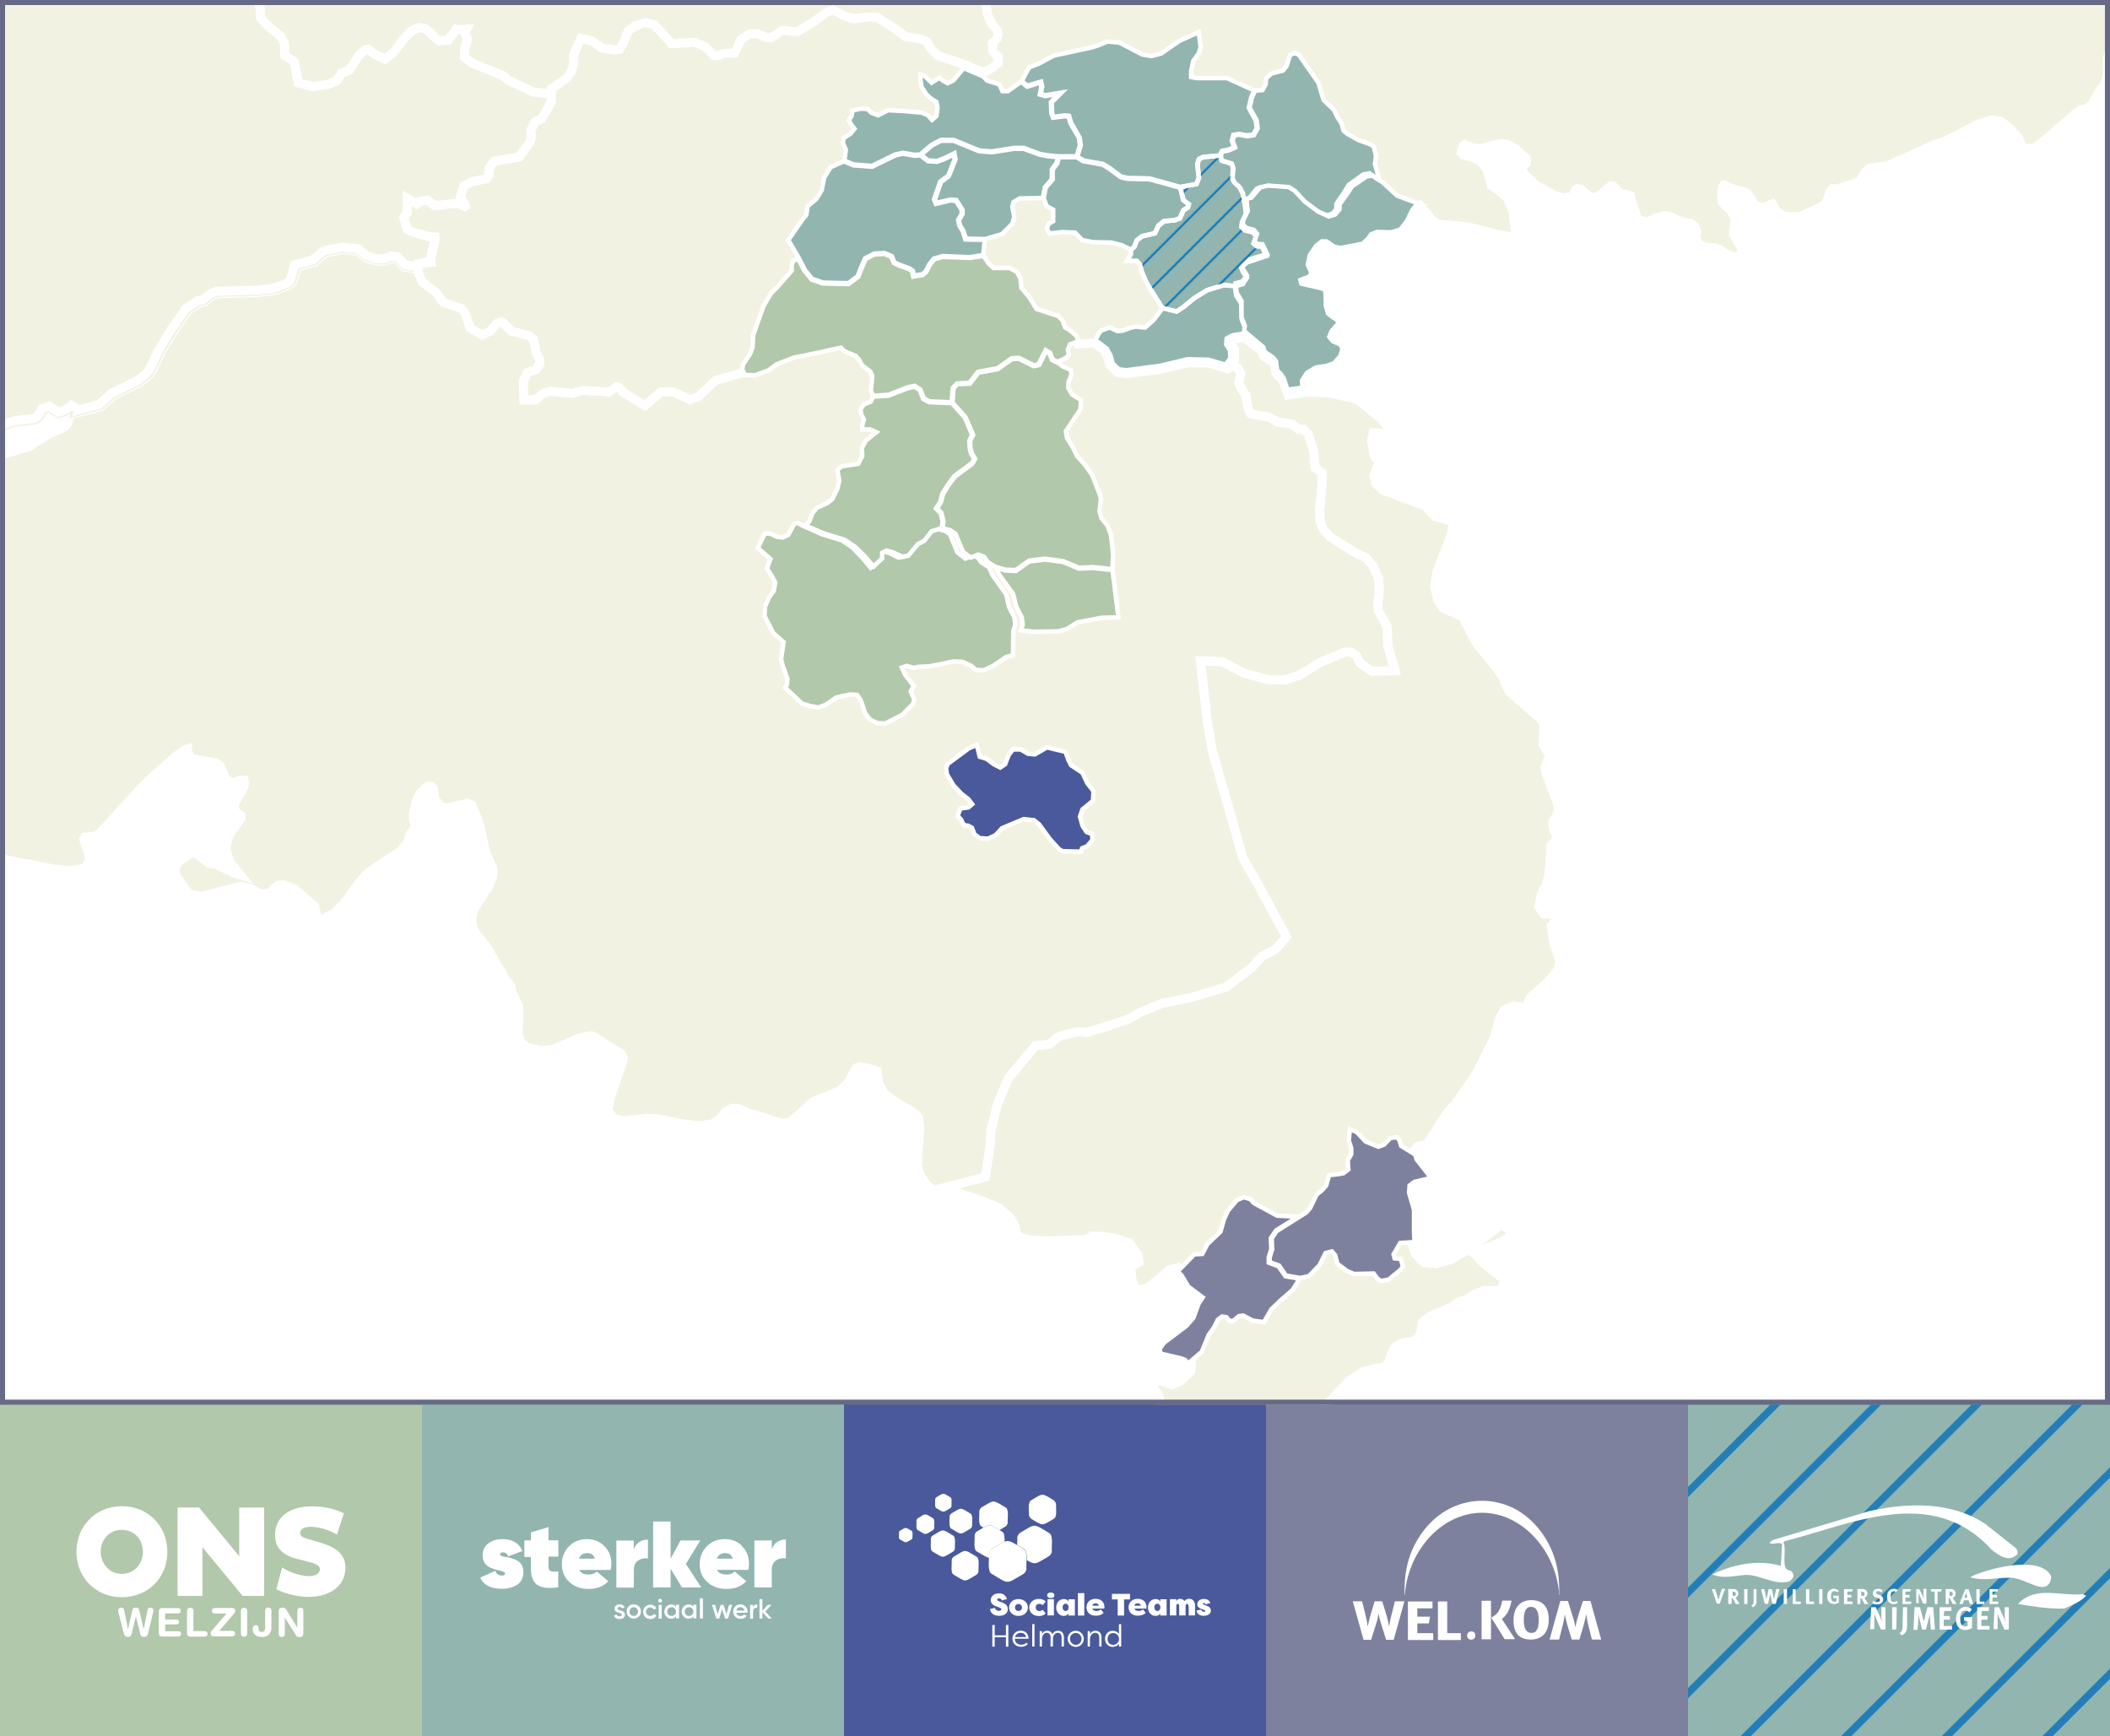 <?xml version="1.0" encoding="utf-8"?>
<!-- Generator: Adobe Illustrator 27.8.0, SVG Export Plug-In . SVG Version: 6.00 Build 0)  -->
<svg version="1.1" xmlns="http://www.w3.org/2000/svg" xmlns:xlink="http://www.w3.org/1999/xlink" x="0px" y="0px"
	 viewBox="0 0 1750 1440" style="enable-background:new 0 0 1750 1440;" xml:space="preserve">
<rect x="0" y="0" width="1750" height="1440" fill="#333333" stroke="none"/>
<style type="text/css">
	.st0{fill:#FFFFFF;}
	.st1{clip-path:url(#SVGID_00000024003856423495892350000002722957773535430570_);}
	.st2{fill:#F2F2E3;stroke:#FFFFFF;stroke-width:7.425;stroke-miterlimit:10;}
	.st3{fill:#F2F2E3;stroke:#FFFFFF;stroke-width:0.928;stroke-miterlimit:10;}
	.st4{fill:#7E819E;stroke:#FFFFFF;stroke-width:3.712;stroke-miterlimit:10;}
	.st5{fill:#49599B;stroke:#FFFFFF;stroke-width:3.712;stroke-miterlimit:10;}
	.st6{fill:#B1C8AA;stroke:#FFFFFF;stroke-width:3.712;stroke-miterlimit:10;}
	.st7{fill:#92B5B0;stroke:#FFFFFF;stroke-width:3.712;stroke-miterlimit:10;}
	.st8{fill:url(#SVGID_00000054987125078388319320000013367871617805405362_);}
	.st9{fill:#7F819F;}
	.st10{fill:#434343;}
	.st11{fill:#7E819E;}
	.st12{fill:#B1C8AA;stroke:#FFFFFF;stroke-width:0.909;stroke-miterlimit:10;}
	.st13{fill:#7889A2;stroke:#FFFFFF;stroke-width:0.909;stroke-miterlimit:10;}
	.st14{fill:#92B5B0;stroke:#FFFFFF;stroke-width:0.909;stroke-miterlimit:10;}
	.st15{clip-path:url(#SVGID_00000154387353482149163240000004723125607019534228_);}
	.st16{fill:none;stroke:#237EB8;stroke-width:1.916;stroke-miterlimit:10;}
	.st17{fill:none;stroke:#FFFFFF;stroke-width:3.712;stroke-miterlimit:10;}
	.st18{fill:#B1C8AA;}
	.st19{fill:#49599B;}
	.st20{fill-rule:evenodd;clip-rule:evenodd;fill:#FFFFFF;}
	.st21{fill:#92B5B0;}
	.st22{clip-path:url(#SVGID_00000144310620113788563740000009389847559200664202_);}
	.st23{fill:none;stroke:#237EB8;stroke-width:6;stroke-miterlimit:10;}
	.st24{fill:#666A86;}
</style>
<g id="Rini_gemeenten">
	<g>
		<rect class="st0" width="1750" height="1165"/>
	</g>
	<g>
		<defs>
			<rect id="SVGID_1_" x="0" width="1750" height="1165"/>
		</defs>
		<clipPath id="SVGID_00000024709101537727536980000016699216528947867286_">
			<use xlink:href="#SVGID_1_"  style="overflow:visible;"/>
		</clipPath>
		<g style="clip-path:url(#SVGID_00000024709101537727536980000016699216528947867286_);">
			<g>
				<path class="st3" d="M1288.9,783.1l4.8,13.7l-1,6.9l-9.7,11.7l-13.5,11.9l-3.7,7.4l-1.4,1l-8.8-1.2l-7.9,3.1l-4.4,8.3l-3.3,13.7
					l-15.1,30.3l-12,17.3l-5.7,8.5l-7.1,7.5l-12.2,19.3l-4,6.2l-8.6,2.5l-4.4,5.6l1.8,6l9.4,12l0.5,0.7l-10.7,2.5l-5.2,4l-0.5,7.6
					l4.2,14.2v18.3l0.4,8.8l2.8,8.4l7.4,7.9l10.3,1l10.8-3.1l16.7-9l26.5-20.5l4,2.6l5.9,5.1l-8.1,6l-24.6,10.1l7.3,7.9l17.8,13.9
					l-0.2,3l-1.9,4.2l-3.2,2h-11.8l-7,2.8l-7.8,4.9l-6.4,2.1l-4.2,3.4l-18.7,7.9l-6.6,5.1l-1,6.7l-1.7,5.6l-4.2,3.2l-10.6,2
					l-5.2,3.1l-3,5.5l-2.7,8.4l-4.8,2.9l-6.1,0.8l-10.4,3.1l-11,7l-16.3,17.5l-9.7,17.3l-11,27.8l-2.1,9.1l-13.2,0.3l-3.2-10.3
					l-8-14.8l-8.8-11.5l-8.8,5.5l-9.9,7.8l-8.8,3.3l-7.1-1.6l-7.2,0.7l-0.8,6.3l6.1,13.8l1.9,6.4l-0.8,8.8l3.6,11.4l4.2,5.7l5.8,4.6
					l6.7,9.2l5.1,3.7l0.7,8.5l-2.1,6.2l-3.2,2.8l-7.8,2.4l-0.7,7l3.2,4.4l7.5,2.9l8.4-5.6l8.8-3.6l5-1.9l6.9-0.5l6.4-6.9l2.7-0.7
					l2.2,1.2l4.6,6.2l5.5,6l7.6,0.5l8.5-4l8.1-3.1l18.5,1l-3.8,14.9v6.1l-1.4,0.7l-5.9,0.9l-4.4,4.4v6.8l9.3,6.2l1.9,3.8l0.9,12.8
					l7.5,3l12,9l8.7,0.8l2.3,5.1l5.9,1.8l13.6-1.7l3.4,1.3l0.8,3l-0.7,4.4l-6.1,11.9l-2.7,9.1l0.9,7.6l4.3,10.3l3.7,7.4l1.4,4.9
					l-1,5.1l-9.1,14.5l-2.4,10l-11.4-12.3l-14.5,12.1l-3.5,1l-11.7,2.2l-4.5,5.7l-0.5,10.2l3.2,8.7l5.6,8.2l-1.9,4.7l-5.9,11.7
					l-4.3,3l-4.7,0.6l-5.8-3.1l-4.4-4.8l-6.1-1.5l-3.8,6.3l-1.9,9.7l1.5,8.4l17.5,17l7.9,1.3l3.3,1.6l3.9,4.6l3,8.2l-0.4,7.8
					l-4.2,5.9l-4.2,2.6h-6.8l-5.3,2.2l-3.2,0.9l-3.6-2.3l-11.4-7l-10.8-0.9l-10.8,0.5l-9,4.9l-6.6,3.9l-3.3,0.5l-2.9-2.1l-7.4-1.6
					l-7.9,4l-1.5,0.2l-2.7-2.7l-4.2-16.3l-23.6,3.9l-8.8,13l-0.5-6.2l-2.5-5.8l-18.7,7.5l-5.3,0.3l-3.4-2.2l-7.3-9.4l-6.8-2.2
					l-4.2,1.7l-1.4-0.5l-1.1-3.5l0.8-10.7l-1.3-5.9l-6.4-1.4l-6.3,3.2l-11.1,12l-4,6.1l-6,8.8l-4.5,3.8l-3,0.5l-3.1-2.4l-5.4-2h-8
					l-13.6,4.6l0.2-4.4l2.4-9.8l2.6-11.2l-0.5-9.1l-3.7-10.3v-4.2l2.5-4.3l2.5-5.1l-0.6-5l-5.4-5.9l-11.9-8.1l-15.3-8.3l-8-7.6
					l-2.5-6.3l0.4-7.5l-1.3-11.7v-11.5l2.4-3.6l1.1-8.4l3.9-2.1l19.8-5.9l3.9-3.3l1.8-4.5l9.4-13.6l0.9-9.2l1.3-4.9l2.8-1.7l9.5-2
					l8.7-2.3l5.9-5.4l0.4-13.1l3-7l4.6-5.5l4.9-13.4l12.2-8.8l1.9-7.5l-5.6-5.6l-7.6-0.5l-7.2,1l-5.2,3.9l-3,1l-1.6-1.4v-5.6
					l3.7-8.2l30.5-34.7l5.2-21l0.9-10.7l-1-7.5l-4.6-4.6l-4.3-2.9l-0.3-1.1l7.6-12l1.7-16.4l1.3-2.6l2.1-0.6l9.9,3.7l7.9-1.7
					l3.1-6.1l-1.7-13.1l1.3-4.2l3.6-3.6l-1.8-6.6l-6.5-9.4l-0.1-1.1l1.9-0.9l7.2-0.4l8.9,3.1l7.7-3.6l7.7-7.7l0.6-6.8l-4.2-4.8
					l-4.5-1.5l-14.9-3.5l-0.4-1.3l2.7-3.9l18.6-14l6.4-7.3l4.2-11.8l4.6-6.9l-13.3-10l-5.7-9.4l-4.7-4.7l-7.1,1.8l-13.3,11.2
					l-5.7,4.2l-6.3,1.3l-3.9-2.2l-2.1-7l-0.5-5.5l-3.8-3l10.4-5.2l-0.7-6l-7.2-10.1l-12.5-4l-8.8-1.3l-9.9-0.5l-4.7,3l-34,1.2
					l-11.7-0.8l-9.1-2.3l-3.2-2.7l-0.8-5.6l-4.2-8l-9.9-8.5l-19.6-7.7l-21.6-6.7l-4.2-2l34.3-8.9l4-25.5l0.8-14.1l5.3-20.7l9.3-21.9
					l22.3-26.7l11.8-1.2l5.4-5l3.9-2.1l13.8-3.2l7.6,0.4l17.1-5.1l17.1-5.8l10.7-5.9l17.9-7.3l23-4.5l29.8-8.9l21.8-16.7l7.3-8.5
					l12.1-6.2l8.7-10.2l-23-42.5l-13.1-23l-5.3-18.8l-19.9-69.7l-4.1-23.9l-5.9-51.1l18.2,0.7l17.7,9.3l0.3,0.1l20.2,5.6h14.1
					l11.1-3.6l18-10.9l20.1-8.4h5.6l4.1,2.9l3.3,6.2l9.6,6.7l19-0.5l-5.9-20.6l-0.4-15.3l-7.5-13.8l-0.4-4.6l1.2-12l-0.5-9.9
					l-5-10.8l-5.6-6.6l-9.9-4.8l-19.5-12.2l-6.1-6.8l-2.5-6.2l-0.4-9.3l2.1-23.1l0-7.9l-5.9-4.2l-1.2-14.4L1085,360l-4.2-4.2h-4.3
					l-4.8-4l-11.9-1.7l-7.5-4.1l-12.6-2.1l-2.8-1.1l-1.9-4l-1.7-10.5l-4.7-7.7l-1.3-3.1l1.7-7.7l-2.8-4.9l-3.9-1l-1.8-1.3l3-3.9
					v-8.4l-3.3-5.3l0.2-2.2l2.8-1.6l8.7-1.4l14.6,11.6l1.3,3.9l7.5,4.9l1.7,2l1.3,7.6l3.8,3.8l2.1,2.8l4,11.4l14.9-2.4l17.8,0.4
					l22.3,4.9l4.4,2.2l17.8,14.6l5.7,6.9l1.1,3.3l-1.1,1.8l-5,0.3l-7.2-0.6l-1.5,6.7l2.3,13.1l3.2,2.8l0.3,3.2l-3.8,9.3l1.6,7.1
					l6,5.5l34.8,12.8l8,8.8l12.9,3.4l1.5,0.9l0.8,3.6l-1.5,7.1l-12,31l-0.1,0.3l-1.8,12l2.3,10.5l4.5,6.9l16.5,7.4l11.3,21.8
					l15.5,18.8l6,8.4l5.5,12.8l24.9,21.5l2.4,2.3l1.7,5.5l-0.9,15l3.3,4.9l2.3,1.7l0.2,1.8l-4.2,10.6l1.5,5.9l9.1,23.7l0.7,5l-1,4.1
					l-3.6,6.2l0.5,5.9l3.1,6.9l-0.7,1.8l-4.4,5.3l-0.9,14.6l-1.2,10.9l-2.3,8.3l-2.5,2.9l-2.2,8.1l-1.1,5.5l4.4,6.3l14.7,0.7
					l-0.3,1.5l-4.9,3.4l-3.5,4.6L1288.9,783.1z"/>
				<polygon class="st2" points="1290,763.8 1286.6,768.4 1288.9,783.1 1293.7,796.8 1292.7,803.7 1282.9,815.4 1269.4,827.2 
					1265.7,834.6 1264.3,835.6 1255.5,834.4 1247.6,837.6 1243.3,845.8 1239.9,859.6 1224.8,889.9 1212.8,907.2 1207.1,915.7 
					1200,923.2 1187.9,942.5 1183.9,948.7 1175.3,951.2 1170.9,956.8 1172.7,962.8 1182.1,974.8 1182.7,975.5 1171.9,978 
					1166.7,982.1 1166.2,989.6 1170.4,1003.9 1170.4,1022.2 1170.8,1031 1173.6,1039.4 1181,1047.3 1191.3,1048.2 1202.1,1045.1 
					1218.7,1036.1 1245.2,1015.6 1249.2,1018.2 1255.1,1023.2 1247,1029.3 1222.4,1039.4 1229.7,1047.3 1247.5,1061.2 
					1247.3,1064.2 1245.4,1068.5 1242.2,1070.5 1230.4,1070.5 1223.4,1073.3 1215.6,1078.2 1209.2,1080.3 1205,1083.7 
					1186.3,1091.6 1179.7,1096.7 1178.8,1103.4 1177,1109 1172.8,1112.2 1162.2,1114.3 1157,1117.4 1154,1122.9 1151.3,1131.3 
					1146.5,1134.1 1140.4,1134.9 1130,1138 1119,1145.1 1102.8,1162.6 1093,1179.9 1082.1,1207.7 1080,1216.8 1066.8,1217.1 
					1063.6,1206.8 1055.5,1192 1046.7,1180.5 1037.9,1186 1028,1193.8 1019.2,1197.1 1012.1,1195.5 1004.9,1196.2 1004.1,1202.5 
					1010.2,1216.3 1012,1222.7 1011.2,1231.5 1014.8,1242.8 1019.1,1248.5 1024.9,1253.1 1031.6,1262.2 1036.7,1265.9 
					1037.4,1274.4 1035.3,1280.7 1032.2,1283.5 1024.3,1286 1023.6,1293 1026.8,1297.4 1034.3,1300.3 1042.8,1294.7 1051.6,1291.1 
					1056.6,1289.2 1063.5,1288.7 1070,1281.8 1072.7,1281.1 1074.9,1282.3 1079.5,1288.5 1085,1294.5 1092.7,1295.1 1101.1,1291.1 
					1109.2,1288 1127.7,1289 1123.8,1303.9 1123.8,1310 1122.5,1310.7 1116.6,1311.6 1112.2,1316 1112.2,1322.8 1121.6,1329 
					1123.5,1332.9 1124.4,1345.7 1131.9,1348.7 1143.9,1357.7 1152.6,1358.4 1155,1363.5 1160.9,1365.3 1174.5,1363.6 
					1177.9,1364.9 1178.6,1368 1178,1372.4 1171.8,1384.3 1169.1,1393.4 1170,1401 1174.3,1411.3 1178,1418.7 1179.4,1423.6 
					1178.4,1428.7 1169.3,1443.2 1166.9,1453.2 1155.5,1440.9 1141.1,1453 1137.6,1454.1 1125.9,1456.3 1121.4,1462 1120.9,1472.2 
					1124.1,1480.9 1129.7,1489.1 1127.8,1493.9 1122,1505.6 1117.7,1508.5 1113,1509.2 1107.2,1506.1 1102.8,1501.2 1096.6,1499.7 
					1092.8,1506 1091,1515.8 1092.5,1524.2 1109.9,1541.2 1117.9,1542.5 1121.1,1544.2 1125,1548.8 1128,1556.9 1127.6,1564.7 
					1123.4,1570.6 1119.2,1573.2 1112.4,1573.2 1107,1575.5 1103.8,1576.3 1100.3,1574.1 1088.9,1567.1 1078.1,1566.2 
					1067.3,1566.6 1058.3,1571.5 1051.7,1575.4 1048.4,1576 1045.5,1573.8 1038.2,1572.3 1030.3,1576.2 1028.7,1576.4 
					1026.1,1573.8 1021.9,1557.5 998.3,1561.4 989.5,1574.4 988.9,1568.3 986.4,1562.5 967.7,1569.9 962.4,1570.3 959,1568.1 
					951.7,1558.7 945,1556.4 940.8,1558.1 939.4,1557.6 938.3,1554.1 939.1,1543.4 937.8,1537.5 931.4,1536.1 925.1,1539.3 
					913.9,1551.3 909.9,1557.4 903.9,1566.2 899.4,1570.1 896.4,1570.6 893.2,1568.2 887.8,1566.2 879.8,1566.2 866.2,1570.8 
					866.4,1566.5 868.8,1556.7 871.4,1545.5 871,1536.4 867.2,1526.1 867.2,1521.9 869.8,1517.6 872.3,1512.5 871.7,1507.5 
					866.3,1501.6 854.4,1493.5 839.1,1485.3 831.1,1477.6 828.6,1471.3 829,1463.8 827.8,1452.1 827.8,1440.6 830.1,1437 
					831.3,1428.6 835.2,1426.5 855,1420.6 858.9,1417.3 860.7,1412.8 870.1,1399.2 870.9,1390 872.3,1385 875,1383.4 884.5,1381.4 
					893.2,1379.1 899.2,1373.7 899.6,1360.6 902.6,1353.5 907.2,1348.1 912.1,1334.7 924.3,1325.9 926.1,1318.4 920.5,1312.8 
					913,1312.3 905.7,1313.3 900.5,1317.2 897.5,1318.2 895.9,1316.7 895.9,1311.1 899.6,1302.9 930.2,1268.2 935.3,1247.2 
					936.2,1236.5 935.2,1229 930.6,1224.4 926.3,1221.5 926,1220.4 933.6,1208.4 935.3,1192.1 936.6,1189.4 938.7,1188.8 
					948.6,1192.5 956.5,1190.8 959.6,1184.7 957.9,1171.6 959.2,1167.4 962.7,1163.8 960.9,1157.2 954.4,1147.9 954.3,1146.8 
					956.2,1145.8 963.3,1145.5 972.2,1148.6 979.9,1145 987.6,1137.3 988.2,1130.5 984.1,1125.7 979.6,1124.2 964.7,1120.8 
					964.3,1119.5 967,1115.5 985.6,1101.5 992,1094.2 996.2,1082.4 1000.8,1075.5 987.5,1065.5 981.8,1056.2 977.1,1051.5 
					969.9,1053.3 956.6,1064.4 951,1068.6 944.7,1069.9 940.8,1067.7 938.7,1060.7 938.2,1055.2 934.4,1052.2 944.7,1047 
					944,1041.1 936.8,1031 924.3,1027 915.6,1025.6 905.7,1025.2 901,1028.1 867,1029.3 855.3,1028.5 846.2,1026.3 843,1023.6 
					842.2,1018 838,1010 828.1,1001.5 808.5,993.8 786.9,987.2 782.7,985.1 817.1,976.2 821.1,950.7 821.9,936.6 827.2,915.9 
					836.5,894 858.8,867.3 870.6,866.1 876.1,861.2 880,859 893.8,855.9 901.3,856.3 918.4,851.1 935.6,845.3 946.3,839.4 
					964.1,832 987.1,827.5 1017,818.6 1038.8,801.9 1046.1,793.4 1058.2,787.1 1066.8,777 1043.9,734.5 1030.7,711.5 1025.4,692.7 
					1005.5,623.1 1001.4,599.2 995.6,548.1 1013.7,548.8 1031.4,558 1031.7,558.2 1051.9,563.7 1066,563.7 1077.1,560.2 
					1095.1,549.3 1115.1,540.9 1120.8,540.9 1124.9,543.7 1128.2,550 1137.8,556.7 1156.9,556.2 1151,535.6 1150.6,520.3 
					1143.1,506.5 1142.7,502 1144,490 1143.5,480.1 1138.6,469.3 1132.9,462.7 1123,458 1103.5,445.8 1097.5,439 1094.9,432.8 
					1094.5,423.5 1096.6,400.4 1096.6,392.5 1090.7,388.3 1089.5,373.8 1085,360 1080.8,355.8 1076.5,355.8 1071.7,351.8 
					1059.8,350.1 1052.4,346 1039.7,343.9 1036.9,342.7 1035,338.7 1033.3,328.1 1028.6,320.4 1027.3,317.2 1029,309.6 
					1026.2,304.7 1022.3,303.7 1020.5,302.4 1023.5,298.5 1023.5,290.1 1020.2,284.8 1020.4,282.6 1023.3,281.1 1032,279.7 
					1046.6,291.3 1047.8,295.2 1055.4,300.1 1057.1,302.1 1058.4,309.7 1062.2,313.5 1064.3,316.3 1068.3,327.7 1083.2,325.3 
					1101,325.7 1123.2,330.5 1127.6,332.7 1145.4,347.3 1151.2,354.2 1152.3,357.4 1151.2,359.2 1146.2,359.6 1139,359 
					1137.5,365.6 1139.9,378.8 1143.1,381.6 1143.3,384.8 1139.5,394.1 1141.1,401.2 1147.2,406.7 1182,419.6 1189.9,428.4 
					1202.8,431.8 1204.4,432.7 1205.2,436.3 1203.7,443.4 1191.8,474.4 1191.7,474.7 1189.9,486.7 1192.2,497.2 1196.6,504.2 
					1213.1,511.6 1224.4,533.4 1239.9,552.3 1245.9,560.7 1251.5,573.5 1276.4,595 1278.7,597.3 1280.5,602.9 1279.6,617.8 
					1282.9,622.8 1285.2,624.4 1285.4,626.2 1281.2,636.8 1282.7,642.7 1291.8,666.4 1292.5,671.3 1291.5,675.4 1287.9,681.7 
					1288.4,687.6 1291.5,694.4 1290.8,696.2 1286.4,701.6 1285.5,716.1 1284.3,727 1282,735.4 1279.5,738.3 1277.3,746.4 
					1276.2,751.9 1280.5,758.1 1295.2,758.9 1294.9,760.4 				"/>
			</g>
			<g>
				<path class="st2" d="M1151,535.6l-0.4-15.3l-7.5-13.8l-0.4-4.6l1.2-12l-0.5-9.9l-5-10.8l-5.6-6.6l-9.9-4.8l-19.5-12.2l-6.1-6.8
					l-2.5-6.2l-0.4-9.3l2.1-23.1l0-7.9l-5.9-4.2l-1.2-14.4L1085,360l-4.2-4.2h-4.3l-4.8-4l-11.9-1.7l-7.5-4.1l-12.6-2.1l-2.8-1.1
					l-1.9-4l-1.7-10.5l-4.7-7.7l-1.3-3.1l1.7-7.7l-2.8-4.9l-3.9-1l-1.8-1.3l-2.7-2l-2.3-0.7l-12.6-3.7l-18.2-0.4l-23.1,5.5
					l-27.3,3.7l-5.3-0.7l-3.8-3.8l-2-6.7l-3.3-6.2l-10.9-8l-12.1,0.8l-1.9-3.9l-6.1-5.1l-3.1-1.7l-1.9-5.4l-4.6-4.7l-17.5-5.7
					l-5.7-9.1l-5.9-7.1l-0.8-7.6l-3.6-6.6l-7.6-4.1h-12.9l-2.7-2.4l-5.4-7.8l-13.1,1.9l-22.6-0.8l-8.3,2.5l-4.5,5.5l-2.8,5.6
					l-1.9,1.6l-4.1,0.7l-0.5-2.6l-4.1-3l-8.5-3l-3.1-1.5l-2.1-5.1l-7.5-3.2l-9.5,0.5l-8.9,4.5l-3.3,7.7l-3,7.6l-6.5,4.8L683,232
					l-8-2.9l-5.2-6.2l-6.5-12.5l-8.1,3.7l-1.7,5.8v3.5l-10.9,12.4l-5.6,5.6l-6.6,10.9l-9,25.2l-0.4,9.9l-1.8,4.7l-6,8.9l-0.6,3.4
					l-22.2,6.4l-6.7,6.3l-7.5,7.1l-3.8,1.5l-13.2-6H546l-11.7,10.2l-13.7-8.3l-4.5-5.4l-5.8-1.3l-7.3,4.7l-20.8-1.2l-8.7,2.5
					l-18.3-1.7l-7.7,2.4l-5.9,4.7h-2.2l-0.3-8.7l1.7-3.7l6.8-2.4l5.2-7.3v-7.5l-3.5-6.1l-2.2-11.7l-5.8-5.3l-14.8-3.7l-6.5-6.9
					l-5-1.9l-6.6,2.7l-5.5,6.3l-3.2,1.6l-5.7-3.3l-4-11.5l-4.6-5.6l-14.9-5l-5.5-7.5l-10.9-8.5l-2.4-5.7l0.1-0.8l0.6-5.7v0l0.1-0.8
					l-3.8,1.2l-2,0.6l-4.3,1.3l-6.7-1l-6.3-6.7l-5.4-0.6l-5.5,2.1h-6.6l-8.6-2.6l-6.5-5.6L283,205l-14.8,3.1l-8.8,7.5l-15,4
					l-3.6,12.5l-2.8,2.8l-11.2,4.2l-13.7,1.6l-33.6,0.8l-5,2l-6.1,4.9l-4.9,1.2L154,256l-11.9,17l-10.5,17.2l-7.1,15l-3,4.4
					l-7.3,5.8l-22.1,10.8l-9.8,9L65,340l-7,1.9l-1,6l-0.4,2.5l-3.2,3.9l-13.5,6L24,370.6l-47.6,13.5l-35,3.7l-12-2.7l-19.5-12.6
					l-10.8-5l-8.3-0.5l-10.6,5.1l-10.1,9.6l-22.1,30.8l-5.9,6.3l-6.1,4.2l-23.1,7.3l-13.3,2.4l-17.7-0.4l-14.6,5.7l-7.7,5.9
					l-3.5,5.1l-4,1.7l-8.7-3.8l-11.2-2.3l-17.6,9l-8.9,10.7l-6.4,15.3l-2.3,9v7.2l4.6,9.7l15.9,16.7l3.8,6.9l5.4,18.8l5.7,7.9
					l-18.6,49.9l10.8,27.1l25.5,67l10,10.8l0.2,0.4l-7.4,5.3l-5.3,4.8v7.3l4.6,9.6l0.3,4.6l-3.5,7.5l-1.8,7.8l1,9.9l13.1,11.2
					l18.4-3.9l10.7,0.8l10.1,4.9l4.1,5.9l0.3,4.1v5.8l2.2,5.8l7-0.6l6.4-0.4l12.7,5.2l8.1,2.4l7.6-2l4.7-4.3l25.9-9.9l1.2-7.6
					l-2.3-8.8l-5.2-9.4l-25.5-37.5l-1-6.6l1.7-2.4l3.9-1l6.2-1.2l1-15.7l-1-8.8l-7.1-6.3l-0.9-5.2l2.5-2.8l9.3-4.6l45.4-12.6
					l7.4-8.7l3.9-2.6l8.1,0.4l11.9,1.6l8.7,0l18.4-5.8l2.4,3.3l-0.7,7.8l-7,21.7l-2.3,8.1l1.7,13.2l-0.9,15.3l4.7,6.4l8.2,0.5
					l23.9-10.5l6.2-0.4l42.4,8.2l12.1,1.3l6.8-0.5l7.2-2.1l3.5-6.5l-1-5.5l-3.9-11.4l0.9-1.7l7.7-0.7l4.3-2.1l35.2-38.5l11.1-10.7
					l18.5-16.1l6.6-4.6l1.8-0.5v2.9l3.1,5l20.9,3.8l3.1,2.4l4.2,10l5.5,4.3l6.8-2.4h3.1l0.6,3l-0.6,2.7l-8.2,14.3l1.3,6.3l4.4,2.8
					l0.2,2.5L190,692.7l-2.8,10.8l3.3,11.3l8.9,11l-4.2-1.2l-17-8.1H174l-13.3-10.2l-11.6,7.6l-3.8,4.9v6.4l11.1,16.2l11.3,2
					l31.5-8.3l8.9,1.9l8.4,4.8l7.3-1.1l6.6-6.5l5.4-0.3l8.5,3.3l16.8,14.8l2.7,12.8l13.2-7.4l7.9-7.5l12.9-17.9l8-8.8l26.7-17.5
					l6-7.9l1.7-5.9l4.7-6.6l-2-5.9v-4.6l2.4-10.6l3-6.3l6.3-5.6l3.1-0.2l1.8,2l0.8,8.2l5.4,7l5.8,0.6l16.2-3.6l3.5,1.4l5.7,13.2
					l6.2,27.1l5,10.4l1,4.2l-0.7,4.9l-3.1,7.7l-11.2,17.1l-2.8,7.9l0.5,8.7l3.7,6.4l8,9.8l15.7,27.2l4.4,5.6l0.8,4.3l5.7,12.3l0.4,8
					l-0.8,14.4l2,7.6l5.8,4.2l11.4,2.7l9.2-0.9l21.8-9.2l7.4-1.9h4.3l21.9,13.5l2.4,2.4l1.1,2.2l-0.3,2.2l-10.7,30.9l-2,10.8
					l5.6,6.7l7.2,1.5l19.8-2.1l9.1,0.4l20.1,4.1l13.4,1.7l11.4-1.4l6.3-4.3l4.9-5.7l5.1-3.1l5.3,0.3l8.3,3.5l25.9,8.1l6.5,0.5
					l4.4-2.2l16.5-15.3l22-9.1l6.9-6l7.6-13.3l2.6-1l2.8,0.3l11.7,3.2l1.5,10.7l4.3,8.1l8,5.8l17.3,10.7l3.2,3.2l1.1,9.2l-2.1,30.1
					l2.3,8.8l5.5,7.7l5.5,4.9l43.1-11.2l4-25.5l0.8-14.1l5.3-20.7l9.3-21.9l22.3-26.7l11.8-1.2l5.4-5l3.9-2.1l13.8-3.2l7.6,0.4
					l17.1-5.1l17.1-5.8l10.7-5.9l17.9-7.3l23-4.5l29.8-8.9l21.8-16.7l7.3-8.5l12.1-6.2l8.7-10.2l-23-42.5l-13.1-23l-5.3-18.8
					l-19.9-69.7l-4.1-23.9l-5.9-51.1l18.2,0.7l18,9.4l20.2,5.6h14.1l11.1-3.6l18-10.9l20.1-8.4h5.6l4.1,2.9l3.3,6.2l9.6,6.7l19-0.5
					L1151,535.6z"/>
			</g>
			<g>
				<g>
					<path class="st3" d="M459.4,72.4l-15.5-1.5l-19.5-9.2l-3.4-3.4l-26.4-10.9l-3.6-2.7v-4l2.7-8.5l-2-4.8l1.5-3l-0.9-6.3
						l-11.6,0.5l-4.3-1.2l-7.5,10.1l-2.9,0.2l-3.7-3.3l-6.4-6l-9.1-1.5L338,21l-7.4,7.9L321.9,40l-3.3,2.5l-5.7-2.8l-6.2-4.7
						l-6.6,1.2l-7.1,6.6l-6.8,10.8l-7.1,2.9l-3.7,6.2l-5.1,2l-9.9,1.5l-8.1-1.9l-3.2-16.4l-7.3-4.8l-0.4-8.3l-3.9-7.7l-12.7-10.6
						l-3.3-4V5.8l-2.4-6.3l-5.7-6.9l-0.3-1.3l0.7-0.3l14.7-4.6l7.9-4.9l1.9-6.9l-3.1-4.4l-5.8-3.9l-14.1-3.2l-8.2,2.7l-8.6,3.7
						l-1.3-0.6l-3.7-8l2.8-7.3l2.2-3.4l3.6,0.3l5.7-0.6l2.4-6.6l0.4-5.8l8.8-11.9l7.1-4.9l5.7-1.6l13-6.7l8-13.3l-34.8,0.4l0.7-13.1
						l-5.6-12l-2.3-8.7l1.1-6l1-8.9l-4.5-5.1l-4.2-1.9l-10.4-5l-3.9-1.4l0.3-1.9l1.8-2l6.1-1.2l5.4-5.4l1.7-10.5l2.8-3.1l5.7-2.7
						l3,0.5l6.1,5.3l5,1.7l22.1-5.4l4.3-5.4l1.6-6.6l-3.1-6.2v-1.7l11.4-2.6l6.5-5.8l-20.4-20l-9.4-6.9l-4.4-2.5l-9.9-2.4l-2.6-3
						l-5.4-7.6l-4.3-1.7l-10.7-11.9l-3.5-14.5l-1.5-14.8H183l-7.2,2.4l-4.5,4l-3.5,5.9l-3.8,1.8l-6.6-1.2l-6.7,0.5l-5.1,7.3
						l-4.1-2.4l1.1-8l-1.8-4.8l-0.4-9.1l-4.5-6.1l-8.3-1.5l-7.5,1.5l-7.5,7.1l-11.5,2.6l-10-2.3l-3.4,3.4l-11.3,2L66-291.3
						l-14.4,3.5l-10.4-1.9l-5.8-4.2l-6.8-1.1l-8.1,5.8l-8.7-6.1l-2.1-10l0.5-2.7l8.1-7.7l2.9-8.3l-1.3-13.4l3.6-12.4l5.9-2.7l4-7.1
						l4.4-4.4l1.6-6.5l-1.3-4.5v-1.5l3.9-1.6l3.4-4l1.7-10.6l3-4.5l7.5-16.1l-7.4-1.3l-4.8-4.1l-6.5-3.9l-6.5,2.4l-2.1,2.5h-3.3
						l-6.4,1.1l-2.4,4.8l-0.9,3.5L5.3-415l-45.1-19.5l-24.8,53l-18.2,30.2l-18.3,37.1l-11.6,18.6l-3.6,7.1l-3.7,13.7l-2.8,6
						l-5.2,2.8l-7.8,12.2l-16.6,24l-19.8,25.1l-18.9,18.5l-9,7l-4.3,3.9l-5.5,12.8l-2.6,3.6l-6,2l-7,6.5l-1,5.8l-1.4,5.8l-2.1,2.1
						l-5.4,0.8l-4.2,2.4l-3.5,8.4l-8.2,9.7l-5.7,3.7L-279.3-90L-295.2-70l-16.1,16.1l-6.5,8.6l-8,16l-9.3,12.1l-9.5,9.8l-8,3.3
						l-11.3-1.1l-12-5.8l-10.9-1.4l-13.7,3.4l-6.9,1.2l-9.1,0.9l-5.2,4.6l-0.5,5.2l-0.4,6l-7.4,6.2l-2.9,5.8l2.3,5.7l6.6,8.7
						l1.5,3.8l-1.3,2.3l-3.6,0.8l-7.3,11.4l-8.7,19.8l-7.2,7.2l8.7,3.5l13.9-0.9l19-0.8l9.5,0.4l2.9,1.9l0.3,1.7l-9.1,11.5l-3,10.8
						l-3.8,9.8l-0.5,7.8l3.4,7.2l6.2,7.9l8.9,18.2l2,7.9l2.3,18l8.9,2.1l7.4,1.2l4.5,3.5l2.4,3.4l1.4,6.2l5.3,2.3l5.5,1.2l3.9,2.8
						l6.9,6.9h6.6l8.1-6l3-0.5l6.2,3.4l3,3.3l7,9.1l8.4,9.3l9.4,0.4l8.8,3.8h8l2.5,1.6l8.5,16.2l11.2,3.1v0.4l-5.5,9.3l3.8,5.1
						l9.6,8.3l14.6,8.2l26.3,7.9l16.7,7.3l5.5,3.6l12.8,9.5l23.6,12.7l24.2,11.7l0.3,0.1l6.6,1.6l11.2,6l12.1-0.4l14.5,2l23.6,7.3
						l11.3,5.9l7.4,1.7l6.5,0.9l12-2.2l21.4-8.8l8.8-2.8l16.3-1.7l5.7-4.1l2.7-5l1.4-0.5l3,2.1l5.1,2.8l8.6-3l0.6-0.4l-1.4,3.6
						l1-0.3l5.9-1.6l22.2-5.9l10.2-9.3l21.9-10.8l8.5-6.7l3.6-5.4l7.2-15.2l10.3-16.8l11.3-16.1l7.9-5.3l5.1-1.3l6.4-5.1l3.3-1.3
						l32.7-0.8l14.7-1.7l12.9-4.9l4.7-4.7l3.1-10.8l13.2-3.5l8.7-7.4l12.6-2.7l11.6,1.1l6,5.2l10.5,3.2h8.4l5.3-2l2,0.2l6.2,6.6
						l9.9,1.5l3.2-1l3.8-1.2l1.9-0.2l11.2-1.3l-0.6-8.4l3.7-15l-0.7-7.9l-9.2-0.5l-12.3-3.6l-2-1l-1.4-5l2.2-3v-4l3.5,2l3.8-3.8
						l2.5-0.5l5.7,4.5l19.5-2.1l7.9,3.2l6.2-4.6l-1.9-5.6l-2.5-4.8l1.4-4.4l4.4-2.2l13.3-2.7l4-6.3v-5.3l2.1-2.9l20.3-3.3l10.9-14.5
						l2-5.5l-0.4-6.4l2.1-3.9l5.4-2.5l9.5-16.8V72.7L459.4,72.4z M457.4,84.5l-7.9,13.9l-5.4,2.5l-3.7,6.9l0.4,6.9l-1.3,3.6l-9,12.1
						l-20.4,3.3l-4.5,6.2v5.5l-1.8,2.9l-11.7,2.3l-7.2,3.6l-2.8,8.9l3.4,6.2l0.5,1.6l-0.5,0.3l-6.3-2.6l-18.7,2l-5.9-4.6l-6.7,1.2
						l-2,2l-8.1-4.6v11.8l-2.8,3.7l2.8,10l4.4,2.2l13.7,4l5,0.3l0.2,2.1l-3.7,14.9l0.3,4l-4.7,0.5v0l-3.7,0.4l-2,0.6l-4.3,1.3
						l-6.7-1l-6.3-6.7l-5.4-0.6l-5.5,2.1h-6.6l-8.6-2.6l-6.5-5.6L283,205l-14.8,3.1l-8.8,7.5l-15,4l-3.6,12.5l-2.8,2.8l-11.2,4.2
						l-13.7,1.6l-33.6,0.8l-5,2l-6.1,4.9l-4.9,1.2L154,256l-11.9,17l-10.5,17.2l-7.1,15l-3,4.4l-7.3,5.8l-22.1,10.8l-9.8,9L65,340
						l0.2-0.4l-5.6-3.4l-5.3,3.7l-5.5,1.9l-2.5-1.4l-5.2-3.6l-6.1,2l-3.1,5.8l-3.5,2.5l-15.3,1.6l-9.4,3l-21.1,8.7l-10.5,1.9
						l-5.2-0.8l-6.6-1.6l-11.1-5.8l-24.3-7.5l-15.6-2.2l-11.1,0.4l-10.4-5.6l-6.7-1.7l-23.8-11.5l-23-12.3l-12.7-9.4l-6-3.9
						l-17.4-7.7l-26.2-7.9l-13.6-7.6l-8.7-7.5l-1.2-1.6l4.4-7.4v-6.2l-12.9-3.6l-8.1-15.3l-5-3.4h-8.6l-8.7-3.7l-8.1-0.4l-6.6-7.4
						l-7-9.1l-3.8-4.2l-8.8-4.9l-6.2,1.1l-7.7,5.7h-2.5l-5.4-5.4l-5.4-4l-6.1-1.3l-2.2-1l-1.1-4.6l-3.5-4.9l-6.3-4.8l-8.5-1.3
						l-5.1-1.2l-1.8-14.3l-2.2-8.9l-9.4-19.2l-6.2-7.9l-2.5-5.3l0.3-5.5l3.6-9.2l2.8-10.1l10-12.6l-1.3-6.6l-6.2-4l-11.3-0.4
						l-19.3,0.8l-12.1,0.8l1.8-1.8l8.8-20.2l5.9-9.2l3.9-0.9l3.7-6.8l-2.7-7l-6.7-8.7l-1.1-2.6l1.3-2.5l8.4-7l0.5-8.2l0.3-3l2.3-2
						l7.4-0.7l7.3-1.3l13-3.2l9,1.1l12.1,5.8l13.6,1.4l10.3-4.2l10.4-10.8l9.9-12.9l7.9-15.8l6-7.9l16.1-16.1l15.9-20.1l21.7-21.3
						l5.9-3.8l9.3-11l3.1-7.4l1.6-0.9l6.2-0.9l4.5-4.5l1.8-7.4l0.7-4.3l4.7-4.3l6.5-2.2l4-5.5l5.3-12.2l3.2-2.9l9.1-7l19.4-18.9
						l20.2-25.6l16.8-24.3l7.1-11l5.6-3l3.7-7.9l3.8-13.9l3.1-6.3l11.6-18.6l18.4-37.1l18.2-30.2l22.7-48.5L2.7-410l18.4,9.9
						l2.5-9.8l0.9-1.8l3-0.5h5.6l2.8-3.3l2.7-1l3.6,2.1l5.8,4.9l1.7,0.3l-4.2,9l-3.5,5.3l-1.6,10.2l-1.5,1.8l-6.1,2.5v6l1.1,3.8
						L33-367l-3.9,3.9l-3.5,6.2l-6.6,3.1L14.4-338l1.2,13.2l-2.1,5.9l-8.5,8L4-305.3l2.8,13.3l13.7,9.7l9.4-6.7l3.2,0.5l5.8,4.1
						l12.8,2.3l16.4-4l10.3-6.2l12-2.1l2.4-2.4l8.3,1.9l14.2-3.2l7.5-7l4.9-1l5,0.9l2.2,3l0.4,8.3l1.6,4.3l-1.4,10.3l11.7,6.8
						l6.5-9.3l3.3-0.3l7.6,1.3l7-3.2l4-6.6l3-2.7l5.3-1.8h9.9l1,10l4,16.4l12.5,13.9l4,1.6l4.5,6.4l4.1,4.6l10.9,2.6l3.3,1.8
						l8.8,6.4l16,15.6l-1,0.9l-14.4,3.2v7.5l2.7,5.5l-0.9,3.4l-2.3,2.9l-18.7,4.6l-2.5-0.8l-6.4-5.5l-6.2-1.1l-8.4,3.9l-4.7,5.2
						l-1.7,10.3l-2.9,2.9l-6.3,1.3l-4,4.6l-1.3,8.1l7.9,2.8l10.3,5l3.2,1.4l2.1,2.4l-0.7,6.1l-1.3,7.2l2.7,10.2l5.3,11.5l-1,17.7
						l30.8-0.4l-2,3.4l-11.1,5.7l-6,1.7l-8.6,5.9l-10.3,13.9l-0.4,6.7l-0.9,2.6l-1.8,0.2l-6.4-0.5l-4.4,6.6l-3.9,10.1L193-27
						l5.4,2.7l10.6-4.6l6.6-2.2l11.6,2.6l4.1,2.8l1,1.4l-0.6,2.2l-5.4,3.4l-14.2,4.5l-5.2,2.2l1.4,7.1l6,7.2l1.7,4.5v7.6l4.8,5.8
						l12.4,10.4l2.8,5.6l0.5,10l7.7,5.1l3.4,17.7l12.7,3l11.7-1.8l7.4-3l3.7-6.2l7-2.9l7.4-11.7l5.4-5l2.6-0.5l4.6,3.6l9.3,4.6
						l6.7-5l8.9-11.4l6.6-7l6.2-2.8l5.8,1l5.2,4.9l5.5,5l7.9-0.6l6.7-9l1.5,0.4l7.2-0.3l-1.6,3.2l2.2,5.2l-2.3,7.3v7.6l6.4,4.8
						l26,10.7l3.3,3.3l21.2,10l15,1.5V84.5z"/>
					<polygon class="st2" points="457.4,77.8 457.4,84.5 449.5,98.4 444,100.9 440.3,107.9 440.7,114.7 439.4,118.4 430.4,130.4 
						410,133.7 405.4,140 405.4,145.5 403.6,148.4 392,150.7 384.7,154.3 382,163.2 385.3,169.4 385.8,171 385.4,171.4 379.1,168.8 
						360.4,170.8 354.5,166.2 347.9,167.4 345.9,169.4 337.7,164.8 337.7,176.5 335,180.2 337.7,190.2 342.2,192.4 355.8,196.4 
						360.8,196.7 361,198.8 357.2,213.8 357.5,217.8 352.8,218.3 352.9,217.6 349.1,218.8 347.1,219 347.1,219.4 342.8,220.7 
						336.1,219.7 329.8,213 324.4,212.4 318.8,214.6 312.3,214.6 303.7,211.9 297.2,206.3 283,205 268.2,208.1 259.4,215.6 
						244.4,219.6 240.8,232.1 238,234.9 226.8,239.1 213.2,240.7 179.6,241.6 174.6,243.6 168.5,248.4 163.6,249.7 154,256 
						142.1,273.1 131.6,290.3 124.5,305.3 121.5,309.7 114.2,315.5 92.1,326.4 82.4,335.3 65,340 65.1,339.5 59.5,336.2 54.2,339.9 
						48.7,341.9 46.2,340.5 41,336.8 34.8,338.9 31.7,344.7 28.3,347.2 12.9,348.8 3.5,351.8 -17.6,360.5 -28.1,362.4 -33.3,361.7 
						-39.9,360.1 -51.1,354.4 -75.4,346.8 -91.1,344.6 -102.2,345 -112.6,339.4 -119.3,337.7 -143.1,326.2 -166.2,313.9 
						-178.9,304.4 -184.8,300.6 -202.3,292.9 -228.5,285 -242.1,277.4 -250.8,269.9 -252,268.3 -247.6,260.9 -247.6,254.7 
						-260.5,251.1 -268.6,235.8 -273.6,232.4 -282.2,232.4 -290.8,228.7 -298.9,228.3 -305.5,221 -312.5,211.9 -316.3,207.7 
						-325.1,202.8 -331.2,203.9 -338.9,209.6 -341.4,209.6 -346.8,204.2 -352.2,200.2 -358.3,198.9 -360.5,197.9 -361.6,193.3 
						-365.1,188.4 -371.4,183.5 -379.8,182.2 -384.9,181 -386.8,166.7 -389,157.8 -398.4,138.6 -404.6,130.7 -407.1,125.4 
						-406.7,119.9 -403.1,110.7 -400.3,100.6 -390.3,88 -391.6,81.4 -397.8,77.5 -409.1,77 -428.3,77.9 -440.5,78.6 -438.7,76.8 
						-429.9,56.6 -423.9,47.4 -420.1,46.5 -416.4,39.7 -419.1,32.7 -425.7,24 -426.8,21.4 -425.5,18.8 -417.1,11.8 -416.7,3.6 
						-416.4,0.6 -414.1,-1.4 -406.7,-2.2 -399.4,-3.5 -386.4,-6.7 -377.4,-5.6 -365.4,0.3 -351.7,1.6 -341.4,-2.6 -331,-13.4 
						-321.1,-26.3 -313.2,-42.1 -307.2,-50.1 -291.2,-66.1 -275.3,-86.2 -253.6,-107.5 -247.6,-111.3 -238.4,-122.3 -235.3,-129.7 
						-233.6,-130.7 -227.4,-131.5 -222.9,-136.1 -221,-143.5 -220.3,-147.7 -215.6,-152.1 -209.1,-154.3 -205.1,-159.8 -199.8,-172 
						-196.6,-174.8 -187.6,-181.8 -168.2,-200.7 -148,-226.4 -131.2,-250.7 -124.1,-261.7 -118.6,-264.7 -114.8,-272.6 -111,-286.5 
						-107.9,-292.8 -96.3,-311.4 -77.9,-348.5 -59.7,-378.7 -37.1,-427.2 2.7,-410 21.2,-400.1 23.6,-409.9 24.5,-411.7 
						27.5,-412.3 33.1,-412.3 35.9,-415.6 38.6,-416.6 42.2,-414.4 48,-409.5 49.8,-409.2 45.6,-400.2 42,-394.9 40.4,-384.7 
						38.8,-382.9 32.7,-380.3 32.7,-374.3 33.9,-370.5 33,-367 29.1,-363.2 25.6,-357 19.1,-353.9 14.4,-338 15.7,-324.8 13.6,-319 
						5.1,-310.9 4,-305.3 6.9,-292.1 20.6,-282.4 30,-289.1 33.2,-288.6 39,-284.4 51.8,-282.2 68.2,-286.1 78.5,-292.3 
						90.5,-294.5 92.9,-296.9 101.2,-295 115.4,-298.2 122.9,-305.3 127.8,-306.3 132.8,-305.3 135,-302.3 135.4,-294 137,-289.7 
						135.6,-279.4 147.3,-272.6 153.8,-281.9 157.1,-282.2 164.7,-280.9 171.7,-284.1 175.6,-290.7 178.6,-293.3 183.9,-295.1 
						193.8,-295.1 194.8,-285.1 198.8,-268.7 211.3,-254.8 215.3,-253.2 219.8,-246.8 223.9,-242.2 234.8,-239.6 238,-237.8 
						246.9,-231.3 262.9,-215.7 261.9,-214.8 247.6,-211.6 247.6,-204.1 250.3,-198.7 249.5,-195.3 247.1,-192.3 228.4,-187.8 
						226,-188.6 219.6,-194.1 213.4,-195.2 205,-191.3 200.4,-186.1 198.7,-175.8 195.8,-172.9 189.5,-171.6 185.4,-167 
						184.1,-158.9 191.9,-156.1 202.3,-151.2 205.5,-149.7 207.5,-147.4 206.9,-141.2 205.5,-134.1 208.2,-123.9 213.5,-112.4 
						212.5,-94.8 243.3,-95.2 241.3,-91.8 230.2,-86.1 224.2,-84.4 215.6,-78.5 205.2,-64.5 204.8,-57.9 203.9,-55.3 202.1,-55.1 
						195.8,-55.6 191.3,-49 187.5,-38.9 193,-27 198.3,-24.3 209,-28.9 215.6,-31.1 227.2,-28.5 231.3,-25.8 232.4,-24.4 
						231.7,-22.1 226.3,-18.7 212.1,-14.3 206.9,-12 208.3,-5 214.2,2.3 216,6.8 216,14.3 220.8,20.1 233.2,30.5 236,36.1 236.4,46 
						244.1,51.2 247.5,68.8 260.2,71.8 271.9,70 279.3,67.1 283,60.8 290,57.9 297.4,46.3 302.7,41.3 305.3,40.8 309.9,44.4 
						319.2,49 325.9,44 334.7,32.6 341.3,25.6 347.5,22.9 353.4,23.8 358.6,28.7 364,33.6 371.9,33 378.6,24 380.1,24.4 387.3,24.1 
						385.6,27.3 387.8,32.6 385.5,39.9 385.5,47.5 391.9,52.3 417.9,63.1 421.2,66.3 442.4,76.3 					"/>
				</g>
			</g>
			<g>
				<path class="st2" d="M460.9,78.1l-18.6-1.8l-21.2-10l-3.3-3.3l-26-10.7l-6.4-4.8v-7.6l2.3-7.3l-2.2-5.2l1.6-3.2l-7.2,0.3
					l-1.5-0.4l-6.7,9l-7.9,0.6l-5.5-5l-5.2-4.9l-5.8-1l-6.2,2.8l-6.6,7L325.9,44l-6.7,5l-9.3-4.6l-4.6-3.6l-2.6,0.5l-5.4,5L290,57.9
					l-7,2.9l-3.7,6.2l-7.4,3l-11.7,1.8l-12.7-3l-3.4-17.7l-7.7-5.1l-0.5-10l-2.8-5.6l-12.4-10.4l-4.8-5.8V6.8l-1.7-4.5l-6-7.3
					l-1.4-7.1l5.2-2.2l14.2-4.5l5.4-3.4l0.6-2.2l-1-1.4l-4.1-2.8l-11.6-2.6l-6.6,2.2l-10.6,4.6L193-27l-5.5-11.9l3.9-10.1l4.4-6.6
					l6.4,0.5l1.8-0.2l0.9-2.6l0.4-6.7l10.3-13.9l8.7-5.9l6-1.7l11.1-5.7l2-3.4l-30.8,0.4l1-17.7l-5.3-11.5l-2.6-10.1l2-13.4
					l-2.1-2.3l-3.2-1.4l-10.3-5l-7.9-2.8l1.3-8.1l4.1-4.6l6.3-1.3l2.9-2.9l1.6-10.3l4.7-5.2l8.4-3.9l6.2,1.1l6.4,5.5l2.5,0.8
					l18.7-4.6l2.4-2.9l0.8-3.4l-2.7-5.5v-7.5l14.4-3.2l1-0.9l-16-15.6l-8.8-6.4l-3.3-1.8l-10.9-2.6l-4.1-4.6l-4.5-6.4l-4-1.6
					l-12.5-13.9l-4-16.4l-1.6-15.8l12.5,1.1l4.4-1l6.1-4.9l6.1-2l6-5.6l7.5-4.6l16.3-14.1l3.4-0.4l3.8-3l10.5-0.5l3.3,3.7l2.3-0.2
					l7-3.3l4.5-0.7l6.9-6.9l0.3-4.3l-1.7-6.4l1.5-7.9l5-6.7l7.6,0.6l5.7,3.7h5.1l9.6-1.8l10.3-12l4.8-1.2l5.4,1.3l1.8-4.4l6.5-7.9
					l5.6-2.5l13.1-3.4l-0.4,20.9l1.1-0.5l7,4.5l3.6-1.8l5.9-3.2H402l4,4.7v8.6l-7.2-0.6l-4.5,2.5l-6-0.4l-3.4,4.1l-5.5,4.5h-6.6
					l-1.3,7.3l4.7,3.6l2.1,5.2l0.7,4.6l0.5,0.2l8.9-3v11.6l1.5,3.4l7.3,5.6l4.4,6.1l-9,3.6l-4.9,4.6l-1.7,5.2l-0.4,15.7l-2,7
					l-4.8,3.8l-0.8,0.3l7.7,6.8l0,6.7l-1.5,9.9l6.3-0.4l-0.9,19.9l4.8,1.1l7.1-0.4l10.7-4l18.5-9.2l16.4-3.1l13.7,3.4l14.3,1.2
					l26.1,1.6l2.4-1.3l4.1-7l3.4-9.3l8-14.5l1.7-13.7l6.3-11l2.9-10.9l5.4-7.9l1.4-5.4v-6.2l3.5-14.8l17.9-30.9l15.7,4.6l20.4-2.2
					l4.3,4.7l11.6,4.6l12.9,2.4l9.7,0.9l8.1,5.2l10.1,13.5l7,6.6l7.7,4.1l-6.1,34l5.8,1.7l2.2,4.4l14.2-0.8l5.7,4.5l1.6,5.5
					l3.3,28.5l2.3,10.6l8.2,12.3l3.4,0.6l8.2-1.2l13.8-0.6l-3.6,23.4l2.1,1.7h6.8l5.9,3.3l-0.4,5.3l2.3,1.9l6.4,0.4l4.9,4.9v9.2
					l-7,3.2l-4.7-0.8l-2.3,1.6l-0.5,2.6l4.9,11.5l-1.2,10.4l-13.3-0.9l-1.3,1.5v3.4l1.3,14l-5.7,11l-11.9,6.9l0.2,1.1l3,2l8.1,6.6
					l10.9,1.7l4.7-6.1l6.9-4.6l8.7-3.1l4.7-6.6l2-4.4L757-139l20.3-6.4l8,15l1,8.3l-1.9,5.1l0.7,1.8l4.5,4.5l-1.4,4.8l-3.6,6
					l-1.2,9.7l-0.4,11.9v8.2l10.8,3l-1.5,7.4l5.5,5.9l6.5,9.5l2.3,8.3L807-17l15.7,15.2l1.7,12.2l3,6.4l4.8,5.6l1.6,6.3l-1.6,6
					l-3.3,3.3l0.2,2.3l4.7,4.7v9.5l-7,6L816,66.3l-17.8-7.5l-22.9-7.6l-8.3-7.8l-2.3-4.5l-2.5-1.1l-13.6-2.1l-8-6.2L726,19.8
					l-4.4-0.3l-14,1.7l-9.6-2.7l-4.3-2.6l-3.3-1.5l-2.7,1.1l-7.9,6.2l-16.5,10l-7.8,0l-5.2-0.7l-9,6.1h-5.9l-8.7-3.3h-3.2l-4.5,2.9
					l-6.2,12.8l-11.6,0.5l-5.6,2.1l-5.8-0.6l-8.6-8.2l-6.8-2.5L554.6,42l-10.8-12.2l-4.4-4.4l-3.9-0.9l-6.3,2.1l-3.6,2.6l-3.5,9
					l-5.1,8.1l-8.8,0.5l-11.4-1.8l-8-5.9l-3.8-1l-3.8,8.5l0.4,6l-2.8,9.7l-5.2,6.6L460.9,78.1z"/>
			</g>
			<g>
				<path class="st2" d="M1770.1,11.3l-3.4-11.6l-3-6.1l-34.9-23.1l-10.3-9.5l-3.9-7.1l-5.4-6.9l-6.4-5l-9.5-3.6l-23.5-1.3l-8.8-1.6
					l0.8-5.2l0.4-11.4l3.5-7.4l3.5-8.9l0.3-3l10.4-0.7l8.6-2.7l23.4-15.6l-3.4-8.8l0.4-1.9l5.1-3.9l3-6l1.3-10.9l0-14.3h-39.5
					l-17.3-9.5l-19.8-1.9l5.6-7.1l2.9-5.7l1.7-24.5l-1-7l-4.2-4.2l-21.2-12.7l-5.8,8.4l-0.2-0.1l-2.9-3.9l-7.2-0.6l-5.6,3.9
					l-2.9,6.1l-4.1-5.4l-1.3-2.5v-7.8l-4.6-3.3l-6.9-1l-13.3,1.7l-16.2,2.4l-21.5-3.3l-8.2,0.9l-13.8,5.2l-10.8-13l-6.1-6.5l-1.3-12
					l-7.7-2.9l-6.3-5.9l-5.4-10.3l-4.8-5.3l-10.3-7.9l-3.2-5.7l-1.5-11.2l-31.9-3.1l-22.9,1.3l-7.3,4.4l-6.6,8.3l-3.5,5.4l-5.1,2.4
					l-13.5,1.9l-4.6-1.6l-4.8-4.8l-7-1.1l-10.1,3.5l-4.3,1l-8.1-4.1l-21.5,1.7l-20.3,0.4l-7.5-1.9l-5.2-3.5l-6.7-0.6l-7.3,5.4
					l-4.4,5.2l-4.8,0.3l-2.3-1.8l-2.9-8.3v-4.6l1.7-2.9l7.4-4.5l-4.7-6.6l-6,0.5h-7.5l-2.9-2.9l-1.8-4.9l-1.3-10.6l-8.8-15.6
					l-1.9-6.4l-0.5-11.5l-5-1.8l-0.7-2.3l0.5-9.3l-11.8-1l-3.2-1.3l-0.9-5l-0.4-9.6l-1.9-8.1l-7,0.8l-0.1-0.4l2-2.6l2.1-5.4
					l-1.8-6.7l0.4-10.9l-0.4-6.9l1.5-1.8l5.7-1.2l7.8-7.3l-0.8-6.5l-6.9-2.3l-1.4-2.6l-2-6.1l1.4-2.6l4.4-1.6h11.7l5.9-2.5l10.3-9
					l4.3-8.7l-0.5-5l1.3-8.6l-1.7-5.8l-6.4-3.9l-2.4-5.1l-1.5-7.9l0.7-4.7l7.3-10.7l-0.6-6.4l-5.2-6l-0.9-3.1l-6.5-6.1l-1.1-10.1
					l-0.4-15.6l-3.7-13.3l-7.4-5.4l-13.2-4.5l-5.7-4.7l-3-6.7l-3.5-11.9l-6.1-5.1L1155-654l-4.4,2.2l-9-0.8l-6.4,0.5l-3.2,3.8
					l-1.9,3.1l-3.4,1.9l-4.4,3.9l-16.1,18.5l-4.7,2.4l-2.5-1.6l-2.7-5.9l-6.1,1.5l-4.6,3.2l-10.5,8.5l-2.2,0.6l-6.8-13.9l-2-7.6
					l-5.9-14.5l-4-7.2l-11.7-13.7l-3.6-6l-16.7,6.5l-1.4,18.5l-3.6,12.5l-13.2,32.9l-3,5.3l-8.2,7.8l-4.5,6.4l-1.8,5.4l-3.6,11.3
					l-9.2,14.4L957.7-538l-19.6,15.1l-6.7,4l-4.8,2l-6.9,4.1L908-500.3l-4.8,2.9l-16.1,4.5l-7.7,3.9l-17.2,10.9l-20.1,10.9l-8.8,7.5
					l-3,4l-1.6,6.5l-7.8,9l-9.4,9.8l-10.9,8.5l-9.5,5.2l-5.2,7.5l-3.9,10.7l-4.6,17.7l-4.5,16.3l-5.5,9.8l-5.9,6.6L754-346h-13.7
					l-9.3,0.9l-6.3,4.5l-5,2.7l-16.4,4.9l-18.2,7l-13.9,2l-11.4-1l-7.1,39.5l8.3,2.4l2.8,5.5l15.7-0.9l2.7,2.1l0.9,3.1l3.3,28.4
					l2.7,12l10.1,15.1l6.6,1.1l8.6-1.3l6.9-0.3l-3.1,19.9l6.2,4.9h7.3l1.5,0.9l-0.4,4.7l6,4.8l6.1,0.4l1.8,1.8v3.3l-2.2,1l-5.3-0.9
					l-6,4.2l-1.2,6.5l5,11.7l-0.4,3.7l-10.8-0.8l-4.5,5.2v5.6l1.2,12.7l-4.2,8.1l-13.9,8.1l1.4,7.2l4.6,3.1l9.2,7.5l15.7,2.5l6.1-8
					l5.6-3.7l9.6-3.5l6.1-8.4l3-6.4l-2.2-13l11.3-3.6l5.3,10l0.7,5.9l-2.2,5.7l1.8,4.9l3,3l-0.3,1l-3.9,6.4l-1.3,11l-0.4,12.3V-66
					l9.9,2.8l-1,5.1l7.1,7.5l5.9,8.6l1.9,6.7l0.4,20.7L817.4,1l1.6,11.1l3.7,7.8L827,25l0.9,3.7l-0.9,3.2l-4.1,4.1l0.6,6.9l4.5,4.5
					v4.6l-4.6,4l-7.7,4.2l-15.4-6.5l-22.1-7.4l-6.7-6.3l-2.7-5.4l-5-2.2l-12.9-2l-6.9-5.4l-16.2-10.5l-6.4-0.5L708,15.5l-7.8-2.2
					l-3.8-2.3l-5.9-2.7l-5.6,2.2l-8.1,6.4l-15,9.1h-5.7L649,25l-9.3,6.3h-3.2l-8.7-3.3h-5.9l-7.2,4.6l-5.4,11.3l-9.2,0.4l-5.2,2
					l-2.5-0.3l-8-7.6l-9-3.3l-18.3,1.2L547.8,26l-5.7-5.7l-7-1.6l-8.6,2.9l-5.6,4.1l-3.9,10.1l-3.3,5.2l-5.3,0.3l-9.4-1.5l-7.8-5.7
					l-9.4-2.4l-6.2,14l0.4,6.4l-2.2,7.7l-4,5.1l-10.5,7.5l-2,1.4v10.7l-7.9,13.9l-5.4,2.5l-3.7,6.9l0.4,6.9l-1.3,3.6l-9,12.1
					l-20.4,3.3l-4.5,6.2v5.5l-1.8,2.9l-11.7,2.3l-7.2,3.6l-2.8,8.9l3.4,6.2l0.5,1.6l-0.5,0.3l-6.3-2.6l-18.7,2l-5.9-4.6l-6.7,1.2
					l-2,2l-8.1-4.6v11.8l-2.8,3.7l2.8,10l4.4,2.2l13.7,4l5,0.3l0.2,2.1l-3.7,14.9l0.3,4l-4.7,0.5l-3.7,0.4l-1.9,0.2l0,0.4l-0.7,6
					l0,0.2l3.5,8.4l11.5,8.9l6.1,8.3l15,5l2.9,3.6l4.3,12.6l10.1,5.8l6.8-3.4l5.3-6.2l3.4-1.4l1.7,0.6l6.8,7.2l15.1,3.8l3.4,3.1
					l2,10.8l3.2,5.6v4.2l-3.1,4.4l-7.3,2.6l-3.3,7.1l0.5,15.4h9.5l6.6-5.3l5.6-1.8l18.2,1.7l8.8-2.5l21.6,1.3l6.8-4.4l1.7,0.4
					l3.8,4.6l17.9,10.8l13.2-11.5h10l14.2,6.5l7-2.7l8.3-7.8l5.7-5.4l24.3-6.9l1-5.7l5.7-8.5l2.3-6.1l0.4-10l8.5-23.9l5.9-9.9
					l5.2-5.2l12.5-14.2v-4.8l0.8-2.6l1-0.5l4.3,8.3l6.5,7.9l10.3,3.7l22.6,0.4l9.3-6.8l3.6-9l2.5-5.7l6.1-3l7.1-0.4l4.2,1.8l2,4.9
					l5.1,2.5l8.3,2.9l1.7,1.2l1.1,5.7l10.9-1.8l3.9-3.4l3-6l3-3.7l5.8-1.7l22.2,0.8l10.2-1.5l3.8,5.5l4.8,4.3h13.7l4.9,2.6l2.2,4.2
					l0.9,8.2l6.7,8l6.7,10.7l18.2,5.9l2.8,2.8l2.2,6.2l4.4,2.5l4.8,4l3.1,6.1l13.7-0.9l8.2,6.1l2.5,4.6l2.2,7.5l6.2,6.2l8,1
					l19.1-2.5l9.1-1.2l22.8-5.4l16.7,0.4l13.3,3.9l2.3,0.7l2.9-3.8l3-3.9v-8.4l-3.3-5.3l0.2-2.2l2.8-1.6l8.7-1.4l14.6,11.6l1.3,3.9
					l7.5,4.9l1.7,2l1.3,7.6l3.8,3.8l2.1,2.8l4,11.4l17.7-2.8l-0.5-7.9l3-4.9l6.1-3.9l8.9-1.6l7.2-2.9l5.8-7.3l2.1-7.9l-3.1-5.6
					l-6.5-2.6l-1.4-1.6l0.9-2.6l6.7-8.2l-3-5.3l-4.2-2.3l-2.9-2.3l-1.7-5.1l-0.4-9.6l-1.3-5.9l-6.2-1.7l-10.8-2.1l4.6-1.9l1.4-6.1
					l-3-5.9l1-6.4l4.4-7l3.5-2.8h1.9l6.5,4l6.5,1l11.8-2.6l7.8-1.8l5.4-5.4l1.8-2.9l3.3-1.5h11.5l9.2-2.9l6.1-8.5l4.1-9.1l2.1-2.7
					l2.4-0.6L1189,184l5.1,2.1l15.7,1.3l8.1,0.8l25.5,6.6l13.8,2.3l-2.1-21l-4.5-11.3l-6.7-6.2l-6.9-4.6l-1-4.3l-3.1-9.9l-4.9-5.8
					l-5.5-2.8l-9.2-2.8l-1.4-1.6l0.4-1.5l1-4.1l1.7-1.3l6.4,2.8l6.8,0.5l12.8-3.4l4.8-0.7l4.5,0.7l7.2,4.2l8.2,7.1l0.5,2.6l-0.4,1.5
					l-4.5,2.2l2.8,7.1l9.9,9l15.5,8.6l7,1.9l7.6-0.6l2.4-5.8l2-1.3l2.7,0.7l6.7,5.9l6.2,1.2l12-10l2,0.4l5.4,5.9l5.8,1l2.8,0.8
					l1.3,5.5l5.1,14.5l6.9,1.9l9-3.6l6.7-1.8l4.4,1l5.1,2.4l5.8,2.2l6.6,1.2l2.3,2l1.9,4.5l-0.8,4.4l1.8,5.4l5.2,2.9l9.3,0.8
					l3.5,1.4l4.3,2.8l7.4,3.5l7.4-1.6l-1.5-6.9l-3.9-6.6l-2.1-3.8l1.2-12.3l-2.6-6.6l-5.4-4.9l-2.6-3l-0.7-5.9l0.7-6.4l1.3-1.6
					l2.2,0.7l9.3,3.8l5.2,0.8l2.8,1.5l2.9,4l3.9,6.4l7.1,1.2l5.2-2.4l1.5-0.5l3.2,5.1l5,4.5l5.3,1l9,0l18-7.9l4.6-4.1l3-8.9l2-2.3
					l3.3,0.3l19.5-6.3l4.1-7.7l3.2-3.2l4.4-0.7l10.8-1.3l38.1-17.2l8.6-2.9l15.4-7.6l12.7-6.6l9.2-3.2l4.2-0.7l6.3,1.4l6.8,5.3
					l7.4,7.8l4.4,9.7l9.9-1.2l11.4-9.2l20.8-18.3l5.4-4h4.4l5.2-5.2l5.9-10.4l3.9-4.4l2.4-7.6l0.4-15.5l2.3-9.7l2.9-4.8l2.4-0.5
					l6.8,1.3l5.8-1.8l3.6-5.9L1770.1,11.3z"/>
			</g>
		</g>
	</g>
	<g>
		<polygon class="st4" points="1077.9,1060.6 1072.3,1069.7 1062.8,1078 1054.5,1085.9 1048.3,1096.6 1039.1,1095.4 1031.1,1091.2 
			1027.6,1091.6 1023,1095.4 1020,1095.8 1017.1,1092.5 1013.5,1092 1010.1,1094.6 1006.7,1101.3 1002.5,1107.2 996.7,1121.3 
			985.4,1130.9 982.7,1127.8 978.8,1126.5 962.8,1122.8 961.6,1119 965.3,1113.8 984,1099.7 989.8,1093 994,1081.4 997.5,1076.1 
			985.6,1067.2 979.8,1057.6 976.7,1054.6 990.5,1040.4 997.2,1040 1001.4,1031.9 1012.3,1021.5 1015.2,1011.1 1018.5,1004.1 
			1025.9,995.4 1031.5,993 1037.1,994.6 1040,997.9 1051.7,1004.2 1059.2,1008.3 1076.5,1009.2 1058.3,1020.6 1054,1027 
			1054,1027.1 1054.4,1036.2 1052.3,1042.8 1052.3,1047.3 1060.3,1050.3 1066.2,1058.6 		"/>
		<polygon class="st4" points="1161.3,1031 1155.8,1040.4 1156.7,1043.7 1161.7,1044.1 1163.6,1050.4 1161.7,1053.1 1151.8,1061.3 
			1145.4,1062.5 1142.3,1060.5 1139.3,1056.3 1123,1056.7 1117.3,1054.3 1109.1,1048.1 1107.4,1041.2 1104.7,1038 1099.4,1039.3 
			1094.4,1049.4 1085.7,1058.4 1078.4,1060 1066.6,1058 1060.8,1049.7 1053,1046.8 1053,1043 1055.1,1036.3 1054.7,1027.2 
			1058.7,1021.2 1077.8,1009.2 1083.2,1005.8 1086.6,1002 1092,990.8 1096.6,987.1 1099.9,983.3 1102.4,974.7 1110.1,973.9 
			1114.2,973.1 1118.3,970 1117.8,962.4 1120.7,957.4 1120.7,952.4 1118.7,946.1 1119.5,936.6 1125.2,938.9 1132.6,946.8 
			1143.2,951.1 1147.9,949.4 1153,944 1158.5,943.2 1160.8,945.9 1162.1,950.5 1173.7,957.6 1174.9,961.6 1184.1,973.3 
			1186.7,977.1 1173.1,980.3 1169.1,983.3 1168.7,989.4 1172.8,1003.5 1172.8,1022.2 1173.2,1030.2 		"/>
	</g>
	<polygon class="st5" points="897.8,671.3 895.7,677.3 897.8,684.9 901.2,690.1 905.7,691.7 906.1,696.7 901.6,701.9 897.4,703.6 
		896.6,706.4 881.2,706 878.4,704.4 870.6,695.8 861.8,683.7 857.5,680.3 849,679.4 831.1,686.9 825.6,692.8 819.5,695.6 
		812.6,695.2 808.2,692 806.1,686.6 803.1,684.9 799.4,684.4 797,679.6 794.2,676.8 796.6,670.6 803.1,669.7 806.3,667 803.2,662.9 
		797.4,658.4 790.8,651.4 785.4,642.3 784.6,637 786.2,633.5 803.5,620.7 810.2,617.9 812.6,627.7 818.2,629.4 824.4,634 
		829.6,636.6 833.6,633.9 836.5,626.4 840.1,621.6 846.5,621.6 852.6,625.2 858.3,625.7 868.3,619.9 883.7,623.6 886.2,630.5 
		888.3,634.7 897.8,641 901.6,649.3 906.9,656.2 906.5,664.2 	"/>
	<g>
		<polygon class="st6" points="927.6,512 913.8,512.4 893.5,516.2 885.1,521.6 878.1,523.6 857.4,524 846.6,522.8 848.2,518.2 
			847.4,511.9 842.8,503.1 840.3,492.7 828.6,476.5 826,470.9 833.7,473.2 842.5,473.6 847.2,470.3 853.8,465.7 866.5,464.1 
			881.8,466.1 894.6,471.5 894.7,471.6 906.4,471.1 922.7,472.8 		"/>
		<polygon class="st6" points="842.1,518.1 840.5,523 840.1,543.6 834.7,544.8 823.7,552.3 815.7,556 809.4,555.6 805.8,552.4 
			798.4,549 791,548.6 791,548.6 770.7,552.7 761.7,553.1 757.8,554 752.1,552.3 748,553.7 750.6,559.5 757.8,568.9 755.3,573.4 
			758.2,580.1 757.4,583.6 748.6,592.7 734.2,600.1 727.4,599.7 721.5,596.8 717.5,591.5 713.9,580.8 710.9,576.4 705.4,576 
			693.6,578.5 684.6,584.7 678.7,586.8 671.9,585.6 665.1,583.5 651.2,570.4 652.7,567.8 653.1,563 649.4,553 647.8,546.8 
			649.9,532.6 641.3,525 634.1,511 634.5,503.3 637.6,495.9 641.7,490.1 643,483.2 640.1,477.7 636.1,471.6 639,463.6 628.5,454.5 
			634.3,442.5 638.5,442.5 644.5,445.3 649.2,445.8 653.8,443.6 658.7,434.5 661.6,433.8 666,436.2 682.3,443.3 698.4,448.3 
			706.8,454 714.9,462.3 722.1,470.9 729.7,463.5 729.7,459 732.7,457.5 737.3,458.6 745.1,462.4 750.6,461.6 758.4,452 
			763.6,449.1 769.7,441.2 777.6,438.7 784,440.4 787.9,443.2 794,458.1 800.7,463.3 806.8,460.8 811,462.4 813.8,466.4 
			820.3,470.6 823.1,476.8 834.5,493 836.9,503.4 841.3,512 		"/>
		<polygon class="st6" points="808,380.6 806,384.1 791.5,394.9 786.5,401.6 781.5,409.5 779.8,416.2 776.3,421.8 780.2,425.7 
			781.8,432.6 781,438.1 772.8,440.6 766.6,448.5 761.2,451.4 753.3,460.9 748.2,461.7 740.3,458 735.2,456.7 731.6,458.5 
			731.6,463.2 724.5,469.9 717.6,461.8 709.2,453.5 700.5,447.7 683.8,442.6 667.7,435.8 671.1,432.8 674,425.3 677.7,421.2 
			686.4,417.1 690.2,414.1 694.4,405.6 696.1,398.9 694.5,389.9 698,386.8 711.8,384.7 715.2,378.2 714.8,371.6 718.1,365.5 
			726.8,358.5 721.7,356.2 715.2,356.2 715.2,352.4 716.5,347.8 714.4,343.9 713.6,339.6 716.3,335.6 722.2,333.1 724.2,329 
			736.9,328.2 752.8,322 758.4,320.8 762.8,323.5 765.7,331 770.8,333.6 789.5,334.4 800.2,346.3 806.3,360.7 803.9,365.6 
			804.3,372 805.5,376.6 		"/>
		<polygon class="st6" points="804.9,371.5 804.6,365.7 807.1,360.7 800.8,346 790,334 790.8,322.2 794,318.6 804.4,318.2 
			811.5,309.1 827.5,306.2 839.2,297.9 844.9,297.5 857.3,303.7 861.8,302.8 867.5,291.4 870.4,293.2 872.5,298.6 877.1,300.7 
			881.8,304.1 888.2,306.9 888.6,310.8 886.2,316.9 886.1,322.1 889.1,327.2 896.5,331.8 896.1,339.4 884,357.7 884.9,363.2 
			889.9,371.2 893.2,378.3 899.1,384.6 905.7,393.7 911.7,409 912,409.7 913.1,413.5 911.9,424.2 911.9,424.3 913.6,429.8 
			918.6,436.1 921.4,443.8 922.7,455 923.1,460.4 922.7,472.1 906.4,470.4 894.8,470.9 882,465.5 866.6,463.4 866.5,463.4 
			853.6,465 846.8,469.7 842.3,472.9 833.8,472.5 825.5,470.1 819,466 816.1,461.8 811.3,460 805.1,462.5 798.7,457.7 792.5,442.8 
			792.4,442.7 788.2,439.8 781.7,438.1 782.5,432.6 780.8,425.3 777.2,421.7 780.4,416.5 782.1,409.9 787,402 792,395.4 
			806.5,384.6 808.8,380.6 806.2,376.3 805.1,372.2 		"/>
		<polygon class="st6" points="887.5,285.6 885.7,290 886.5,294.1 884.2,296.8 877.3,300.1 873,298.1 871,292.7 867.2,290.4 
			861.3,302.2 857.4,303 845.1,296.8 845,296.8 839,297.2 827.3,305.5 811.1,308.4 804,317.6 793.7,318 790.2,321.9 789.3,333.7 
			771.1,332.9 766.3,330.5 763.4,323.1 758.6,320 752.6,321.3 736.8,327.5 724.2,328.3 722.3,324.1 723.5,312.1 723.5,312 
			721.8,308.1 715.1,303.1 712.6,298.5 709.7,295.2 700.5,291.4 697.5,288.4 666.6,295.1 659.1,296.4 644.1,302.2 637.4,307.2 
			625.9,311.3 617.9,310.9 615.5,306.6 616.3,302.2 622.1,293.5 624.2,288.1 624.6,278.1 633.3,253.7 639.5,243.3 644.9,237.9 
			656.6,224.5 656.6,220.3 657.8,216.3 661.9,214.5 667.2,224.6 673.1,231.7 673.1,231.8 682.3,235.1 703.7,235.6 703.8,235.6 
			711.8,229.6 715.2,221.2 718.1,214.7 725.3,211 733.5,210.6 739.1,213 741.2,218 745.5,220.2 753.8,223.1 756.5,225 757.4,229.4 
			765.3,228.1 768.3,225.5 771.2,219.6 774.9,215.1 781.8,213.1 804.3,213.9 815.7,212.3 820.2,218.8 824,222.3 837.4,222.3 
			843.4,225.5 846.2,230.7 847.1,238.7 853.4,246.2 859.7,256.3 877.6,262.1 881.2,265.7 883.3,271.6 887.1,273.7 892.4,278.2 
			894.7,282.8 		"/>
	</g>
	<g>
		<path class="st7" d="M975.9,258.4l-11.9-3l-0.1-0.1L951,234.6l-4.2-9.6l-1.2-5.4l-2.7-3.1h-8.3l3.2-5.4v-3.8l3-2.5l2.1-5.4
			l4.4-3.4l10.6-2.5l2.9-6.2l4.7-3.8l8.8-0.8l4.4-1.6l2.9-6.6l3.7-2.5l0.7-2.6l-4.5-3.3l-2.6-10.9l13.5-2.5l2-5.1l-1.2-11.6l1.3-3.9
			l3.6-1.8l14.4-1.3l0.9,4.3l8.3,2.5l1.3,4l-0.8,7.9l1.6,3.6l4.6,4.2l2.5,5.1l1.2,6.2l1.3,10.5l-3.3,7.1l-0.4,3.9l2.7,2.7l6.7,1.7
			l2.7,3.1l-2.1,6.2l2.6,2.3h4.2l4,8l-16.5,5.5l-4.4,4.4l1.2,3.1l3.4,5.1l-3.5,5.3l-6,1.7l-9.6-0.8l-13.6,4.1l-10.8,6.6l-9.1,7.5
			L975.9,258.4z"/>
	</g>
	<g>
		<polygon class="st7" points="816.7,199 815.5,211.6 804.2,213.3 781.8,212.4 781.7,212.4 774.5,214.5 770.7,219.3 767.8,225 
			765,227.4 757.9,228.6 757.2,224.6 754.1,222.5 745.8,219.5 741.7,217.5 739.7,212.5 733.6,209.9 725.2,210.3 717.5,214.2 
			714.5,220.9 711.3,229.2 703.5,234.9 682.5,234.4 673.5,231.2 667.8,224.2 662.4,213.8 653.8,199.1 665.7,181.8 668.7,178.4 
			669.9,171 677.3,164.8 681.5,157.7 683.6,147.3 688.9,138.7 699.9,133.8 707.7,137.1 723.2,138.3 723.3,138.3 742.8,128.8 
			748.9,127.5 758.9,129.2 763.4,128.8 769.6,133.7 777.2,134.2 777.3,134.2 784,131.6 791.1,128.1 791.8,132.1 786.5,145.7 
			779.8,150.6 774.7,165.4 776.2,169.1 788.4,166.2 792.8,166.6 797.6,174.2 797.6,177.4 794.7,182.4 795.6,187.1 798.5,191.7 
			800.6,198.6 		"/>
		<polygon class="st7" points="877.7,130.4 876.2,135.3 872.4,140.4 872.4,148.7 866.6,155.3 865,164.2 845.7,164.6 840.5,167.7 
			839.6,171.6 841.2,179.9 839.6,185.6 831,194.2 817,198.3 801.1,197.9 799.1,191.5 796.2,186.9 795.4,182.5 798.3,177.5 
			798.3,174 793.2,165.9 788.4,165.5 776.6,168.3 775.5,165.4 780.4,151.1 787,146.1 792.5,132.2 791.6,127.1 783.7,131 
			777.1,133.5 769.8,133.1 764,128.4 772.8,120.8 780.6,116.7 790.8,116.7 812,125.4 822.5,126.3 841.2,123.4 849,123.4 
			862.3,128.3 869.4,129.6 		"/>
		<polygon class="st7" points="895.7,120.5 892.9,129.7 878.2,129.7 869.5,128.9 862.5,127.7 849.2,122.7 849.1,122.7 841.1,122.7 
			822.5,125.6 812.2,124.8 791,116.1 780.5,116 772.4,120.3 763.3,128.1 758.9,128.5 749,126.8 748.9,126.8 742.6,128.1 
			723.1,137.6 707.9,136.4 700.3,133.2 701.5,124.3 701.5,124.2 699,118.4 699.8,114.5 705.5,110.8 708.7,106.8 706,103.3 
			704.1,99.8 706.4,95.8 706.9,91.7 714.1,90.1 719.7,90.5 722.5,93.4 728.2,95.6 736.6,91.4 750.6,92.2 764.2,93.4 769.5,95.5 
			773,99.4 776.7,96.2 777.6,89.4 776.7,84.6 772.4,82 768.3,78.3 764.2,71.8 763.4,65.7 763.4,62 767,63.1 772.6,68.6 779.2,64.5 
			782,66.8 785.9,69 790.6,66.8 799.3,56.5 815.6,63.5 818.6,66.8 828.9,70.1 831.4,75.6 835.9,75.6 847,67.8 851.9,71.9 
			858.7,69.8 863,68.6 863.7,71.5 862.4,78.4 866.9,79.7 878.4,77.8 871.6,84.7 872,94.4 873.4,97.6 883.2,96.4 886.2,96.7 
			887.8,102.3 894.9,114.4 		"/>
		<polygon class="st7" points="1032.8,272.2 1032.4,276.5 1022.3,278.1 1017.4,280.7 1017,285.6 1020.3,291 1020.3,297.4 
			1016.4,302.5 1002.5,298.4 985,298 984.9,298 962.1,303.4 934.3,307.1 927.8,306.3 922.9,301.5 920.9,294.5 917.9,289.1 
			908.5,282.1 910.8,277.4 913.3,274.1 920.5,271.7 926.7,274.6 931.4,274.2 936.8,272.1 941.8,270.9 949.7,271.7 956.6,265.7 
			964.3,255.5 975.9,258.4 981.4,254.6 990.5,247.1 1001.3,240.5 1014.9,236.4 1024.1,237.2 1025.3,245.2 1029.5,251.9 
			1029.9,265.1 		"/>
		<polygon class="st7" points="985.8,169.3 985.1,171.8 981.3,174.3 978.5,180.9 974.1,182.5 965.3,183.3 960.6,187.1 957.7,193.4 
			947.1,195.8 942.7,199.3 940.6,204.7 937.9,207 930.2,203.3 921.4,201.2 906.1,200.8 897.5,199.1 891.6,192.9 881,192.5 
			870.5,193.7 868.2,189.9 869.7,185.6 873.5,183.5 873.5,173.9 868.1,171 865.6,164.5 867.3,155.6 873.1,148.9 873.1,140.6 
			876.8,135.7 878.4,130.4 893,130.4 898.3,133.7 914.6,136.6 919.9,139.9 929.5,147 935.1,148.3 953.3,148.7 978.8,155.7 
			981.3,166 		"/>
		<polygon class="st7" points="1042.3,106.3 1039.6,111.5 1034.4,112.3 1027.7,111 1022.9,111.9 1021.6,116.8 1023.6,122 
			1019.4,123.9 1013.4,125.2 1011.7,128.9 997.8,130.1 994.2,131.9 992.9,135.9 994.2,147.5 992.2,152.6 979.1,155.1 953.4,148 
			935.2,147.6 929.8,146.4 920.3,139.3 914.9,136 898.7,133.1 893.5,129.9 896.4,120.6 896.4,120.6 895.5,114.3 888.5,102.1 
			886.7,96.1 883.1,95.7 873.8,96.9 872.7,94.3 872.3,84.9 880.4,76.8 867,79 863.2,77.9 864.4,71.5 863.5,67.7 858.5,69.1 
			852.1,71.1 847.4,67.3 851,60.5 853.5,56 861.7,52.7 874.1,46.1 905.3,39.4 910.3,37.8 918.5,34.5 928.3,35.3 947.4,45.2 
			955,46.5 955.1,46.5 963,44.4 978,34 994.2,26.7 995.8,39.1 994.2,44.3 989.7,50.5 987.9,59 987.9,63.9 992.4,64.8 1017.7,64.8 
			1040.2,75 1037.8,80.6 1035.7,89.4 1038.2,94.1 1041.5,99.9 		"/>
		<polygon class="st7" points="1143.9,148.9 1139.7,146.4 1135.9,143.8 1130.7,144.7 1118.5,153.5 1115.5,158.6 1108.5,168.9 
			1108.4,169 1108.4,173.2 1105.2,177.2 1100.5,178.7 1091.9,175.1 1080.8,167.2 1072,158.5 1067,155.5 1049.4,154.7 1049.3,154.7 
			1042.5,156.4 1035.4,165.1 1031.7,166.2 1030.6,160.3 1028.1,155.3 1023.5,151.1 1021.9,147.5 1022.7,139.6 1021.4,135.6 
			1013.1,133.1 1012.3,129.3 1013.9,125.8 1019.6,124.6 1024.4,122.4 1022.3,116.8 1023.5,112.5 1027.7,111.7 1034.4,113 
			1040,112.1 1043.1,106.5 1042.2,99.7 1038.9,93.8 1036.4,89.3 1038.4,80.8 1040.9,75.2 1047.1,74.7 1049.7,70 1050.1,65 
			1054.5,61 1064.1,58.5 1067.1,54.7 1070,45.6 1073.5,44 1077,45.2 1081.1,50.9 1093.5,68.7 1097.7,82.9 1106.4,91.2 1108.9,96.6 
			1112.6,102.4 1114.3,108.3 1117.3,110.9 1126.9,116.3 1136.4,119.6 1139.6,122 1141.2,129.7 1140.4,135.9 		"/>
		<polygon class="st7" points="1178.4,169.6 1174.4,170.5 1171.3,174.3 1166.9,183.3 1161.4,190.5 1153.6,192.7 1142,192.4 
			1137.1,194.4 1134.9,197.7 1130.3,202.1 1123.3,203.5 1112.1,205.7 1106.8,204.7 1100.4,200.4 1100.3,200.3 1096.3,200.2 
			1091.6,203.9 1086.3,211.7 1084.7,219.8 1087.5,225.7 1086.6,229.1 1078.5,232.3 1079.4,235.3 1094.4,238.7 1098.8,240 
			1099.4,243.5 1099.6,253.5 1101.5,259.9 1101.5,260 1105.3,263.1 1108.9,265.2 1110.3,267.9 1104.4,274.6 1102.5,279.4 
			1105.4,283 1111.6,285.7 1113.5,289.2 1111.7,295.2 1106.6,301.2 1100.5,303.4 1091.3,304.8 1084,309.2 1079.9,315.6 
			1080.1,321.6 1067.8,323.2 1064.8,313.9 1062.3,310.3 1059.2,307 1058.2,299.5 1055.7,296.4 1048.8,291.7 1047.7,287.9 
			1031.9,274.6 1032.4,270.2 1029.7,263 1029.7,249.7 1025.7,242.9 1024.8,234.9 1030.5,233.5 1034.1,228.3 1030.9,223.1 
			1029.8,219.9 1034.3,215.7 1050.9,210.7 1047.1,202.6 1042.9,202.4 1040.3,200.1 1042.6,194 1040,190.7 1033.4,188.9 
			1030.7,186.1 1031.2,182.2 1034.8,175.2 1033.8,164.9 1037.9,163.9 1045.2,155.4 1051.7,153.9 1069,155.2 1073.8,158.2 
			1082.2,167.2 1093.3,175.5 1102,179.5 1107.3,177.9 1110.9,173.7 1111,169.5 1118.3,159.4 1121.3,154.6 1133.5,146.3 
			1138.3,145.6 1141.8,148.2 1146.7,151.2 1158.8,162.3 		"/>
	</g>
	<g>
		<defs>
			<path id="SVGID_00000163052001995637515720000017800609647148323506_" d="M975.9,258.4l-11.9-3l-0.1-0.1L951,234.6l-4.2-9.6
				l-1.2-5.4l-2.7-3.1h-8.3l3.2-5.4v-3.8l3-2.5l2.1-5.4l4.4-3.4l10.6-2.5l2.9-6.2l4.7-3.8l8.8-0.8l4.4-1.6l2.9-6.6l3.7-2.5l0.7-2.6
				l-4.5-3.3l-2.6-10.9l13.5-2.5l2-5.1l-1.2-11.6l1.3-3.9l3.6-1.8l14.4-1.3l0.9,4.3l8.3,2.5l1.3,4l-0.8,7.9l1.6,3.6l4.6,4.2l2.5,5.1
				l1.2,6.2l1.3,10.5l-3.3,7.1l-0.4,3.9l2.7,2.7l6.7,1.7l2.7,3.1l-2.1,6.2l2.6,2.3h4.2l4,8l-16.5,5.5l-4.4,4.4l1.2,3.1l3.4,5.1
				l-3.5,5.3l-6,1.7l-9.6-0.8l-13.6,4.1l-10.8,6.6l-9.1,7.5L975.9,258.4z"/>
		</defs>
		<clipPath id="SVGID_00000134243755737960903160000011757391774596845754_">
			<use xlink:href="#SVGID_00000163052001995637515720000017800609647148323506_"  style="overflow:visible;"/>
		</clipPath>
		<g style="clip-path:url(#SVGID_00000134243755737960903160000011757391774596845754_);">
			<line class="st16" x1="1013.4" y1="74.3" x2="870" y2="217.7"/>
			<line class="st16" x1="1026.7" y1="87.6" x2="883.3" y2="231"/>
			<line class="st16" x1="1040" y1="100.9" x2="896.6" y2="244.3"/>
			<line class="st16" x1="1053.3" y1="114.2" x2="909.9" y2="257.6"/>
			<line class="st16" x1="1066.7" y1="127.6" x2="923.3" y2="271"/>
			<line class="st16" x1="1080" y1="140.9" x2="936.6" y2="284.3"/>
			<line class="st16" x1="1093.3" y1="154.2" x2="949.9" y2="297.6"/>
			<line class="st16" x1="1106.6" y1="167.5" x2="963.2" y2="310.9"/>
			<line class="st16" x1="1120" y1="180.9" x2="976.6" y2="324.3"/>
		</g>
	</g>
	<g>
		<path class="st17" d="M975.9,258.4l-11.9-3l-0.1-0.1L951,234.6l-4.2-9.6l-1.2-5.4l-2.7-3.1h-8.3l3.2-5.4v-3.8l3-2.5l2.1-5.4
			l4.4-3.4l10.6-2.5l2.9-6.2l4.7-3.8l8.8-0.8l4.4-1.6l2.9-6.6l3.7-2.5l0.7-2.6l-4.5-3.3l-2.6-10.9l13.5-2.5l2-5.1l-1.2-11.6l1.3-3.9
			l3.6-1.8l14.4-1.3l0.9,4.3l8.3,2.5l1.3,4l-0.8,7.9l1.6,3.6l4.6,4.2l2.5,5.1l1.2,6.2l1.3,10.5l-3.3,7.1l-0.4,3.9l2.7,2.7l6.7,1.7
			l2.7,3.1l-2.1,6.2l2.6,2.3h4.2l4,8l-16.5,5.5l-4.4,4.4l1.2,3.1l3.4,5.1l-3.5,5.3l-6,1.7l-9.6-0.8l-13.6,4.1l-10.8,6.6l-9.1,7.5
			L975.9,258.4z"/>
	</g>
</g>
<g id="COROP_gebieden">
	<g>
		<rect y="1165" class="st18" width="350" height="275"/>
		<g>
			<path class="st0" d="M122.7,1355.2c-0.5,1.8-1.3,2.5-3.3,2.5c-2,0-2.8-0.8-3.1-2.6l-3.5-14.3h-0.1l-3.5,14.3
				c-0.5,1.8-1.2,2.6-3.1,2.6s-2.8-0.7-3.3-2.5l-4.6-17.8c-0.1-0.5-0.2-1-0.2-1.6c0-1.6,1.3-2.4,2.5-2.4c1.3,0,2.2,0.6,2.5,2.2
				l3.1,15.5h0.1l3.6-15.8c0.2-1.3,0.8-1.9,2.8-1.9c2.3,0,2.6,1.1,3,2.5l3.5,15.2h0.1l3.1-15.5c0.4-1.6,1.1-2.2,2.4-2.2
				c1.2,0,2.5,0.7,2.5,2.4c0,0.5-0.1,1.1-0.2,1.6L122.7,1355.2z"/>
			<path class="st0" d="M131.7,1336.9c0-2.4,1.2-3.1,3.1-3.1h12.5c1.6,0,2.6,0.5,2.6,2.2s-1.1,2.2-2.6,2.2H137v5.1h9
				c1.4,0,2.5,0.4,2.5,2s-1.1,2-2.5,2h-9v5.7h10.6c1.6,0,2.6,0.5,2.6,2.2s-1.1,2.2-2.6,2.2h-12.8c-1.9,0-3.1-0.7-3.1-3.1V1336.9z"/>
			<path class="st0" d="M155.2,1336.1c0-1.6,1.1-2.6,2.6-2.6c1.6,0,2.6,1.1,2.6,2.6v16.8h8.9c1.6,0,2.8,0.7,2.8,2.3
				c0,1.6-1.2,2.3-2.8,2.3h-11.1c-1.9,0-3.1-0.7-3.1-3.1V1336.1L155.2,1336.1z"/>
			<path class="st0" d="M187.8,1338.3h-9.3c-1.6,0-2.8-0.7-2.8-2.3c0-1.4,1.2-2.3,2.8-2.3h14.1c1.3,0,2.5,0.6,2.5,2.4
				c0,0.6-0.2,1.3-0.7,1.9l-12.5,14.7h10.3c1.6,0,2.8,0.7,2.8,2.3c0,1.4-1.2,2.3-2.8,2.3h-14.4c-1.9,0-3.1-0.6-3.1-2.6
				c0-0.8,0.4-1.4,0.8-2L187.8,1338.3z"/>
			<path class="st0" d="M199.8,1336.1c0-1.6,1.1-2.6,2.6-2.6s2.6,1.1,2.6,2.6v18.9c0,1.6-1.1,2.6-2.6,2.6c-1.7,0-2.6-1.1-2.6-2.6
				V1336.1z"/>
			<path class="st0" d="M225.1,1350c0,4.9-2.8,7.8-7.9,7.8c-6.4,0-7.6-4.2-7.6-6.6c0-1.9,1-3.3,2.5-3.3c1.9,0,2.4,1.4,2.4,3.1
				c0,1.6,0.7,2.6,2.6,2.6c1.8,0,2.8-1.3,2.8-3.9v-13.8c0-1.6,1.1-2.6,2.6-2.6c1.6,0,2.6,1.1,2.6,2.6v13.9H225.1L225.1,1350z"/>
			<path class="st0" d="M231.2,1336.5c0-2.2,1.1-3.1,3.4-3.1c1.1,0,2,0.5,2.6,1.4l9.3,15.1h0.1V1336c0-1.7,1-2.5,2.5-2.5
				c1.6,0,2.5,0.8,2.5,2.5v18.5c0,2.2-1,3.4-3.1,3.4c-1.7,0-2.3-0.4-2.9-1.4l-9.3-14.7h-0.1v13.5c0,1.7-1,2.5-2.5,2.5
				s-2.5-0.8-2.5-2.5V1336.5z"/>
			<path class="st0" d="M101,1249.3c21.7,0,37.8,16.2,37.8,37.9c0,21.5-16.1,37.6-37.8,37.6c-21.4,0-37.6-16.2-37.6-37.6
				C63.4,1265.5,79.6,1249.3,101,1249.3z M101,1305.4c10.3,0,17.5-8.1,17.5-18.2c0-10.4-7.1-18.3-17.5-18.3
				c-10.2,0-17.5,8-17.5,18.3C83.7,1297.3,90.9,1305.4,101,1305.4z"/>
			<path class="st0" d="M167.9,1283.3v40.4h-20.6v-73.3h17.8l33.3,40.4v-40.4h20.7v73.3h-17.9L167.9,1283.3z"/>
			<path class="st0" d="M245.2,1292.7c-11.7-3.4-17.1-9.5-17.1-19.8c0-13.3,10.6-23.5,30.6-23.5c10.3,0,20.7,2.6,26.5,5.8l-5.7,17.7
				c-5.8-3.6-14.6-6.5-21.7-6.5c-6.1,0-8.8,2-8.8,5.1c0,2.4,1.6,3.5,5.4,4.7l12.5,3.7c13.7,4.2,19.6,10.5,19.6,20.4
				c0,14.2-11.7,24.2-30.6,24.2c-10.8,0-21.8-3.6-26.7-6.4l4.8-18c5.8,3.7,14.6,7.2,22.3,7.2c5.9,0,9-2.5,9-5.8
				c0-2.5-2.5-4.1-6.6-5.3L245.2,1292.7z"/>
		</g>
	</g>
	<g>
		<rect x="700" y="1165" class="st19" width="350" height="275"/>
		<g>
			<path class="st0" d="M825.2,1333.6c0.4,1.7,1.4,2.5,3.2,2.5c1.2,0,2.1-0.4,2.1-1.3c0-0.4-0.2-1-1.5-1.4l-2-0.8
				c-0.9-0.3-5.3-1.5-5.3-5.3c0-3.5,2.9-5.7,6.9-5.7c3.4,0,5.6,1.7,6.6,4.7l-4.3,1.2c-0.4-1-0.9-1.8-2.2-1.8c-0.9,0-1.7,0.4-1.7,1.1
				c0,0.5,0.4,1,1.5,1.4l2,0.7c4,1.4,5.3,3.1,5.4,5.7c0,3.9-3.4,5.6-7.3,5.6c-4.2,0-7-2-7.5-5.6L825.2,1333.6z"/>
			<path class="st0" d="M844.7,1336.2c1.7,0,2.9-1.2,2.9-2.9c0-1.7-1.2-2.9-2.9-2.9c-1.7,0-2.9,1.2-2.9,2.9S843,1336.2,844.7,1336.2
				 M844.7,1340.3c-4.6,0-7.8-3.1-7.8-7s3.2-7,7.8-7s7.8,3.1,7.8,7S849.4,1340.3,844.7,1340.3"/>
			<path class="st0" d="M861.6,1326.2c2,0,4.2,0.6,5.7,2.1l-2.5,3.1c-1-0.9-2.1-1.1-2.8-1.1c-1.8,0-3,1.2-3,3c0,1.7,1.2,3,3,3
				c0.7,0,1.8-0.2,2.8-1.1l2.5,3.1c-1.5,1.5-3.7,2.1-5.7,2.1c-4.6,0-8-3.1-8-7C853.6,1329.3,856.9,1326.2,861.6,1326.2"/>
			<path class="st0" d="M874.1,1326.4h-5.3v13.5h5.3V1326.4z M871.5,1320.9c2,0,3,1,3,2.3c0,1.4-1,2.3-3,2.3c-1.9,0-3-1-3-2.3
				C868.5,1321.9,869.5,1320.9,871.5,1320.9"/>
			<path class="st0" d="M883.8,1336.2c1.6,0,2.5-1.3,2.5-3c0-1.7-0.9-3-2.5-3c-1.6,0-2.5,1.3-2.5,3
				C881.3,1334.9,882.2,1336.2,883.8,1336.2 M886.2,1338.3c-0.7,1.2-2.1,2-3.9,2c-3.6,0-6.3-3-6.3-7c0-4.1,2.8-7,6.3-7
				c1.8,0,3.1,0.7,3.9,2v-1.8h5.3v13.5h-5.3V1338.3z"/>
			<rect x="894" y="1321.4" class="st20" width="5.3" height="18.6"/>
			<path class="st0" d="M906,1331.8h5.3c-0.1-1.3-1.4-2-2.7-2C907.4,1329.9,906.1,1330.5,906,1331.8 M901.1,1333.2
				c0-3.7,2.7-7.1,7.5-7.1c4.3,0,7.4,2.5,7.4,6.9c0,0.5-0.1,0.9-0.1,1.2H906c0,0.7,1.2,2,3.5,2c0.9,0,2.3-0.2,3.6-1.3l2.2,2.9
				c-1.7,1.7-4.1,2.3-6.3,2.3C904.1,1340.3,901.1,1337.2,901.1,1333.2"/>
			<path class="st0" d="M937.2,1322v4.6h-4.9v13.4H927v-13.4h-4.8v-4.6H937.2L937.2,1322z"/>
			<path class="st0" d="M940.9,1331.8h5.3c-0.1-1.3-1.4-2-2.7-2S941,1330.5,940.9,1331.8 M936,1333.2c0-3.7,2.7-7.1,7.5-7.1
				c4.3,0,7.4,2.5,7.4,6.9c0,0.5-0.1,0.9-0.1,1.2h-9.9c0,0.7,1.2,2,3.5,2c0.9,0,2.3-0.2,3.6-1.3l2.2,2.9c-1.7,1.7-4.1,2.3-6.3,2.3
				C939,1340.3,936,1337.2,936,1333.2"/>
			<path class="st0" d="M959.9,1336.2c1.6,0,2.5-1.3,2.5-3c0-1.7-0.9-3-2.5-3c-1.6,0-2.5,1.3-2.5,3
				C957.4,1334.9,958.3,1336.2,959.9,1336.2 M962.3,1338.3c-0.7,1.2-2.1,2-3.9,2c-3.6,0-6.3-3-6.3-7c0-4.1,2.8-7,6.3-7
				c1.8,0,3.1,0.7,3.9,2v-1.8h5.3v13.5h-5.3V1338.3z"/>
			<path class="st0" d="M985.7,1332.4c0-1-0.2-2.1-1.2-2.1s-1.2,1-1.2,2.1v7.5h-5.3v-7.5c0-1-0.2-2.1-1.2-2.1s-1.2,1-1.2,2.1v7.5
				h-5.3v-13.5h5.3v1.7c0.5-1.2,1.7-2,3.1-2c1.8,0,2.9,0.8,3.6,1.9c1.4-1.7,2.7-1.9,4.2-1.9c3.7,0,4.7,3.7,4.7,5.9v7.9h-5.3V1332.4z
				"/>
			<path class="st0" d="M996.3,1335.1c0.3,1.2,1.1,1.7,2.2,1.7c0.8,0,1.2-0.2,1.2-0.7c0-0.3-0.1-0.4-0.9-0.7l-1.6-0.6
				c-0.7-0.3-4.2-1.1-4.2-4.1c0-2.7,2.4-4.5,5.5-4.5c2.4,0,4.3,0.9,5.4,3.4l-3.9,1.1c-0.4-0.8-0.9-1.1-1.6-1.1
				c-0.6,0-0.8,0.3-0.8,0.6s0.3,0.5,0.9,0.7l1.5,0.6c2.9,1,4.3,2.4,4.3,4.3c0,3-2.8,4.4-5.9,4.4c-3.4,0-5.6-1.4-6.1-4.4
				L996.3,1335.1z"/>
			<path class="st0" d="M825,1358v7.8h-2v-18h2v8.6h9.3v-8.6h2v18h-2v-7.8H825z"/>
			<path class="st0" d="M841.8,1357.8h9.2c-0.6-2.7-2.6-3.5-4.4-3.5C844.6,1354.3,842.6,1355.4,841.8,1357.8 M852.4,1363.7
				c-1.6,1.7-3.6,2.2-5.5,2.2c-4.4,0-7.2-3-7.2-6.7c0-3.7,2.9-6.7,6.9-6.7c3.3,0,6.4,2.1,6.5,6.7h-11.4v0.2c0,2.8,2.1,4.8,5.3,4.8
				c1.6,0,3.1-0.5,4.4-1.7L852.4,1363.7z"/>
			<rect x="856.1" y="1347.1" class="st20" width="1.9" height="18.6"/>
			<path class="st0" d="M871.4,1358.4c0-3.1-1.6-4.1-3.2-4.1c-1.4,0-3.9,1-4,5.2v6.2h-1.9v-12.8h1.9v2.7c0.7-2.1,2.5-3,4.3-3
				c1.4,0,3.4,0.5,4.4,3c1-2.4,3-3,4.5-3c2.9,0,5,1.6,5,5.8v7.3h-1.9v-7.3c0-3.1-1.6-4.1-3.2-4.1c-1.4,0-3.9,0.9-4,4.9v6.5h-2
				V1358.4z"/>
			<path class="st0" d="M892.2,1364.3c2.7,0,4.8-2.2,4.8-4.9c0-2.8-2.2-5-4.8-5c-2.6,0-4.8,2.2-4.8,5
				C887.4,1362,889.6,1364.3,892.2,1364.3 M892.2,1352.6c3.7,0,6.7,3,6.7,6.7c0,3.7-3,6.7-6.7,6.7c-3.7,0-6.7-3-6.7-6.7
				C885.5,1355.6,888.5,1352.6,892.2,1352.6"/>
			<path class="st0" d="M911.7,1358.4c0-3.1-1.7-4.1-3.3-4.1c-1.4,0-4.3,1-4.4,5.2v6.2h-1.9v-12.8h1.9v2.7c0.7-2,2.6-3,4.5-3
				c2.8,0,5.1,1.6,5.1,5.8v7.3h-1.9V1358.4z"/>
			<path class="st0" d="M923.2,1364.3c2.7,0,4.9-2,4.9-4.9s-2.2-4.9-4.9-4.9c-2.9,0-4.6,2.2-4.6,4.9
				C918.5,1362,920.2,1364.3,923.2,1364.3 M930,1365.7H928v-2.5c-1.1,1.9-3,2.8-5.1,2.8c-3.9,0-6.4-3-6.4-6.7s2.5-6.7,6.4-6.7
				c2.1,0,4,0.9,5.1,2.8v-8.3h1.9V1365.7z"/>
			<path class="st0" d="M751.2,1267.3c-1,0-2.1,0.8-4.9,2.4c-0.4,0.2-0.7,0.7-0.7,1.1c0.2,1-0.6,5.6,0.7,6c2.9,1.7,3.9,2.4,4.9,2.4
				s2.1-0.8,4.9-2.4c0.4-0.2,0.7-0.7,0.7-1.1c-0.2-0.9,0.6-5.5-0.7-6C753.3,1268.2,752.2,1267.3,751.2,1267.3"/>
			<path class="st0" d="M767.5,1256.1c-1.4,0-2.8,1-6.3,3.2c-0.6,0.4-1.1,1.2-1.1,1.9c0.3,1.6-0.8,7.1,1.1,7.9
				c3.6,2.1,4.9,3.2,6.3,3.2c1.4,0,2.8-1,6.3-3.2c0.6-0.4,1.1-1.2,1.1-1.9c-0.3-1.6,0.8-7.1-1.1-7.9
				C770.2,1257.2,768.8,1256.1,767.5,1256.1"/>
			<path class="st0" d="M782.4,1239c-1.3,0-2.6,0.9-5.7,2.8c-0.6,0.4-1.1,1.2-1.1,2c0.3,1.5-0.8,6.4,1.1,7.2
				c3.1,1.9,4.4,2.8,5.7,2.8c1.3,0,2.6-0.9,5.7-2.8c0.6-0.4,1.1-1.2,1.1-1.9c-0.3-1.6,0.8-6.5-1.1-7.3
				C785,1240,783.7,1239,782.4,1239"/>
			<path class="st0" d="M809.8,1291.1c3.1,1.4,1.4,9.4,1.8,11.9c0,1.1-0.8,2.6-1.8,3.2c-10.5,6.2-8.2,6.2-18.7,0
				c-3.1-1.4-1.4-9.4-1.8-11.9c0-1.1,0.8-2.6,1.8-3.2C801.6,1284.9,799.3,1284.9,809.8,1291.1"/>
			<path class="st0" d="M782,1269.4c-1.8,0-3.6,1.4-8.4,4.2c-0.9,0.5-1.6,1.7-1.6,2.8c0.4,2.1-1.1,9.4,1.6,10.6
				c4.7,2.8,6.6,4.2,8.4,4.2c1.8,0,3.6-1.4,8.4-4.2c0.9-0.5,1.6-1.7,1.6-2.8c-0.4-2.1,1.1-9.4-1.6-10.6
				C785.7,1270.8,783.9,1269.4,782,1269.4"/>
			<path class="st0" d="M796.9,1251.4c-1.7,0-3.4,1.3-7.8,3.9c-0.9,0.5-1.6,1.7-1.6,2.8c0.3,2.1-1,8.7,1.6,9.9
				c4.3,2.5,6,3.9,7.8,3.9s3.4-1.3,7.8-3.9c0.9-0.5,1.6-1.7,1.6-2.8c-0.3-2.1,1-8.7-1.6-9.9C800.4,1252.7,798.6,1251.4,796.9,1251.4
				"/>
			<path class="st0" d="M858,1265.5c-2.6,0-5.3,1.9-11.8,5.8c-1.4,0.8-2.5,2.7-2.5,4.3c0.2,1.2,0,3.5-0.1,5.8
				c1.5,0.9,3.2,1.9,5.4,3.2c2.4,1.1,2.7,5.3,2.6,9.4c3,1.8,4.7,2.6,6.5,2.6c2.6,0,5.3-2,11.8-5.8c1.4-0.8,2.5-2.7,2.5-4.3
				c-0.5-3.3,1.6-13.3-2.5-15.1C863.2,1267.4,860.6,1265.5,858,1265.5"/>
			<path class="st0" d="M864.6,1239.8c-2.1,0-4.2,1.5-9.1,4.4c-3.5,1.6-1.9,8.9-2.2,11.8c0,1.4,1,3.2,2.2,3.9
				c4.8,2.9,6.9,4.4,9.1,4.4c2.1,0,4.2-1.5,9.1-4.4c3.5-1.6,1.9-8.8,2.2-11.8c0-1.4-1-3.2-2.2-3.9
				C868.8,1241.3,866.8,1239.8,864.6,1239.8"/>
			<path class="st0" d="M843.5,1281.5c-3.7-2.2-5.7-3.3-7.8-3.3c-0.9,0-1.7,0.2-2.7,0.6l0,0c-2.2,0.9-5.2,2.9-10.4,5.9
				c-1.4,0.8-2.5,2.7-2.5,4.3c0.1,0.8,0.1,1.9,0.1,3.2l0,0c-0.2,4.7-0.8,11.8,2.4,13.3c7.4,4.4,10.2,6.5,13.1,6.5
				c2.8,0,5.6-2.2,13.1-6.5c1.4-0.8,2.5-2.7,2.5-4.3c-0.2-1.4,0.1-4.2,0.1-7.1l0,0c0.1-4-0.2-8.3-2.6-9.4
				C846.8,1283.4,845,1282.4,843.5,1281.5"/>
			<path class="st0" d="M824,1245.4c-2.2,0-4.3,1.6-9.8,4.8c-1.1,0.6-2,2.2-2,3.5c0.4,2.8-1.4,11,2,12.5c0.5,0.3,0.9,0.6,1.4,0.8
				c2.2-1.3,3.6-1.9,5-1.9c2,0,4,1.4,8.4,4c1.2-0.7,2.8-1.7,4.8-2.9c1.1-0.6,2-2.2,2-3.5c-0.4-2.8,1.4-11-2-12.5
				C828.4,1247,826.2,1245.4,824,1245.4"/>
			<path class="st0" d="M831,1270.3c-0.7-0.4-1.4-0.8-2-1.2l0,0c-4.4-2.7-6.4-4-8.4-4c-1.4,0-2.8,0.6-4.9,1.9l0,0
				c-1.4,0.8-3.1,1.9-5.4,3.2c-1.1,0.6-2,2.2-2,3.5c0.4,2.8-1.4,11.7,2,13.2c5.7,3.3,8,5,10.1,5.2c0.1-1.4,0.1-2.5-0.1-3.2
				c0-1.6,1.1-3.5,2.5-4.3c5.2-3,8.1-5,10.4-5.9C833.2,1275.3,833.2,1271.3,831,1270.3z"/>
		</g>
	</g>
	<g>
		<rect x="1400" y="1165" class="st21" width="350" height="275"/>
		<g>
			<defs>
				<rect id="SVGID_00000181060348249718142170000014029392202110597796_" x="1400" y="1165" width="350" height="275"/>
			</defs>
			<clipPath id="SVGID_00000018941910310304645830000005454924427377155978_">
				<use xlink:href="#SVGID_00000181060348249718142170000014029392202110597796_"  style="overflow:visible;"/>
			</clipPath>
			<g style="clip-path:url(#SVGID_00000018941910310304645830000005454924427377155978_);">
				<line class="st23" x1="1632.6" y1="921.5" x2="1183.6" y2="1370.5"/>
				<line class="st23" x1="1674.3" y1="963.2" x2="1225.4" y2="1412.2"/>
				<line class="st23" x1="1716" y1="1005" x2="1267.1" y2="1453.9"/>
				<line class="st23" x1="1757.8" y1="1046.7" x2="1308.8" y2="1495.6"/>
				<line class="st23" x1="1799.5" y1="1088.4" x2="1350.5" y2="1537.4"/>
				<line class="st23" x1="1841.2" y1="1130.1" x2="1392.2" y2="1579.1"/>
				<line class="st23" x1="1882.9" y1="1171.8" x2="1434" y2="1620.8"/>
				<line class="st23" x1="1924.6" y1="1213.6" x2="1475.7" y2="1662.5"/>
				<line class="st23" x1="1966.4" y1="1255.3" x2="1517.4" y2="1704.2"/>
			</g>
		</g>
		<g>
			<path class="st0" d="M1478,1280.5L1478,1280.5c-0.4,6.1-0.4,12.3-1.1,18.2c-19.1-5.4-39.7-1.1-56.8,7.2
				c8.6,3.8,18.5,1.1,27.4,0.4c12.6-0.4,23.9,8.9,36.6,5.4c1.4-1.1,4.1-3.1,3.1-6.1c-0.4-1.7-1.7-2.7-3.1-3.1
				c-7.2-0.7-2.4-15.1-4.5-22.3C1478.7,1281.1,1478.3,1279.8,1478,1280.5"/>
			<path class="st0" d="M1671.7,1283.9l-25-19.8c-28.4-19.1-65-17.8-96.8-10.6l-79.7,23.9l-2.7,2.4c3.8,1.7,6.8-1.1,10.3,0.7
				c0.4-0.7,0.7,0.7,1.4-0.4v-0.3l0.7-1.4c54.4-13.7,122.5-47.5,171.7,6.8c6.1,4.8,14.7,11.3,21.6,3.8
				C1673.7,1287,1673,1285.2,1671.7,1283.9"/>
			<path class="st0" d="M1700.4,1306.1c1.4,2,0.7,3.8,0,5.8c-4.8,11-19.5-2-30.8-3.1c-11.3-1.1-21.9,3.1-34.9-0.4v-0.7
				C1654.9,1298.6,1691.9,1291.7,1700.4,1306.1"/>
			<path class="st0" d="M1730.2,1323.6c-4.8,5.1-12,7.9-18.2,10.6c-13.3,0.4-25.4-1.7-38.3-3.8c14.4-15.7,36-6.1,53.7-8.2
				L1730.2,1323.6"/>
			<path class="st0" d="M1419.8,1318.1h2.7l2,6.5c0,0.4,0.4,0.7,0.4,1.4c0,0.4,0,0.4,0.4,0.7c0-0.4,0-0.4,0.4-1.1
				c0.4-0.7,0.4-1.1,0.4-1.7l2-6.1h2.7l-4.5,12.3h-2.4L1419.8,1318.1"/>
			<path class="st0" d="M1433.8,1330.4h2.4v-5.1c0.4,0,0.4,0,0.4,0c0.4,0.4,0.7,0.7,2,3.1c0.4,1.1,0.7,1.4,1.1,2h3.1
				c0,0-2.4-3.8-3.1-4.8c0-0.4-0.4-0.4-0.7-0.4c1.4,0,2.7-1.7,2.7-3.4c0-2-1.4-3.8-3.8-3.8h-4.5v12.3 M1437.3,1320.1
				c0.7,0,1.1,0,1.4,0.4c0.7,0.4,1.1,0.7,1.1,1.4c0,0.4-0.4,1.1-0.4,1.4c-0.4,0.4-0.7,0.4-1.7,0.4h-0.7v-3.4L1437.3,1320.1
				L1437.3,1320.1z"/>
			<rect x="1446.6" y="1318.1" class="st0" width="2.7" height="12.3"/>
			<path class="st0" d="M1454.4,1318.1h2.4v9.9c0,1.7,0,2-0.4,2.4c-0.4,1.4-1.7,2.4-2.7,2.7l-1.1-1.4c0.7-0.4,1.4-1.1,1.4-1.4
				c0.4-0.4,0.4-1.1,0.4-2.4V1318.1"/>
			<path class="st0" d="M1460.6,1318.1h2.7l1.1,4.8c0.4,2.4,0.7,4.1,0.7,4.1c0-0.4,0.4-2.4,0.7-3.8l1.1-5.1h2.7l1.1,5.4
				c0.4,1.1,0.7,3.4,0.7,3.4c0-0.4,0.4-3.1,0.7-4.1l1.1-4.8h2.7l-3.1,12.3h-2.8l-1.1-5.1c-0.4-2-0.7-3.4-0.7-3.4s-0.4,1.7-0.7,3.4
				l-1.1,5.1h-2.7L1460.6,1318.1"/>
			<rect x="1479.4" y="1318.1" class="st0" width="2.7" height="12.3"/>
			<polyline class="st0" points="1486.9,1318.1 1489.3,1318.1 1489.3,1328.4 1493.7,1328.4 1493.4,1330.4 1486.9,1330.4 
				1486.9,1318.1 			"/>
			<polyline class="st0" points="1497.9,1318.1 1500.6,1318.1 1500.6,1328.4 1504.7,1328.4 1504.4,1330.4 1497.9,1330.4 
				1497.9,1318.1 			"/>
			<rect x="1508.8" y="1318.1" class="st0" width="2.7" height="12.3"/>
			<path class="st0" d="M1525.2,1319.4l-1.4,1.4c-0.7-0.7-1.7-1.1-2.4-1.1s-1.4,0.4-1.7,0.7c-0.7,0.7-1.1,2-1.1,4.1
				c0,1.7,0.4,2.7,1.1,3.4c0.4,0.4,1.1,0.7,2,0.7c0.7,0,1.1,0,1.4-0.4v-2.7h-2.4l-0.4-2h4.8v5.8c-1.4,0.7-2.7,1.1-4.1,1.1
				c-1.7,0-3.1-0.7-4.1-1.7c-1.1-1.1-1.4-2.4-1.4-4.5c0-2.7,0.7-4.5,2.4-5.4c1.1-0.7,1.7-1.1,3.1-1.1
				C1522.5,1317.8,1523.8,1318.5,1525.2,1319.4"/>
			<polyline class="st0" points="1529.4,1318.1 1536.5,1318.1 1536.2,1320.1 1532.1,1320.1 1532.1,1322.9 1535.5,1322.9 
				1535.5,1325 1532.1,1325 1532.1,1328.4 1536.5,1328.4 1536.5,1330.4 1529.4,1330.4 1529.4,1318.1 			"/>
			<path class="st0" d="M1540.6,1330.4h2.4v-5.1c0.4,0,0.4,0,0.4,0c0.4,0.4,0.7,0.7,2,3.1c0.4,1.1,0.7,1.4,1.1,2h3.1
				c0,0-2.4-3.8-3.1-4.8c0-0.4-0.4-0.4-0.4-0.4c1.4,0,2.7-1.7,2.7-3.4c0-2-1.4-3.8-3.8-3.8h-4.5V1330.4 M1544,1320.1
				c0.7,0,1.1,0,1.4,0.4c0.7,0.4,1.1,0.7,1.1,1.4c0,0.4-0.4,1.1-0.4,1.4c-0.4,0.4-0.7,0.4-1.7,0.4h-0.7v-3.4L1544,1320.1
				L1544,1320.1z"/>
			<path class="st0" d="M1561.5,1319.1l-1.1,1.7c-1.1-0.7-2-1.1-2.7-1.1c-1.1,0-1.7,0.7-1.7,1.4c0,0.7,0.4,1.1,1.4,1.4l1.4,0.4
				c2,0.7,3.1,1.7,3.1,3.8c0,2.4-2,4.1-5.1,4.1c-1.4,0-3.1-0.4-4.1-1.1l1.1-2c1.1,0.7,2,1.1,3.4,1.1c1.4,0,2-0.7,2-1.7
				c0-0.7-0.4-1.4-1.7-1.7l-1.4-0.4c-1.4-0.4-2-0.7-2.4-1.7c-0.4-0.7-0.4-1.1-0.4-1.7c0-2.4,1.7-3.8,4.5-3.8
				C1558.7,1317.8,1560.5,1318.1,1561.5,1319.1"/>
			<path class="st0" d="M1573.8,1318.8l-1.1,1.7c-0.7-0.4-1.4-0.7-2-0.7s-1.7,0.4-2,1.1c-0.4,0.7-0.7,1.7-0.7,3.1
				c0,1.7,0,2.7,0.4,3.4c0.4,1.1,1.4,1.4,2.4,1.4c0.7,0,1.4-0.4,1.7-0.7c0,0,0,0,0.4-0.4l1.1,1.7c-1.1,0.7-2,1.1-3.4,1.1
				c-1.7,0-3.1-0.7-4.1-1.7c-1.1-1.1-1.4-2.7-1.4-4.5c0-1.4,0.4-2.7,0.7-3.8c1.1-1.7,2.7-2.7,4.8-2.7
				C1572.1,1317.8,1573.1,1318.1,1573.8,1318.8"/>
			<polyline class="st0" points="1577.9,1318.1 1584.8,1318.1 1584.4,1320.1 1580.3,1320.1 1580.3,1322.9 1583.7,1322.9 
				1583.7,1325 1580.3,1325 1580.3,1328.4 1585.1,1328.4 1585.1,1330.4 1577.9,1330.4 1577.9,1318.1 			"/>
			<path class="st0" d="M1589.2,1318.1h2.7l2.4,4.8c0.7,1.4,1.1,2.7,1.4,3.4c0-1.1-0.4-2.4-0.4-3.4v-5.1h2.4v12.3h-2.7l-2-4.8
				c-0.7-1.4-1.4-3.4-1.7-4.1c0,1.1,0,2.4,0,3.4v5.1h-2V1318.1"/>
			<polyline class="st0" points="1601.5,1318.1 1610.4,1318.1 1610,1320.1 1607,1320.1 1607,1330.4 1604.6,1330.4 1604.6,1320.1 
				1601.5,1320.1 1601.5,1318.1 			"/>
			<path class="st0" d="M1613.8,1330.4h2.4v-5.1c0.4,0,0.4,0,0.4,0c0.4,0.4,0.7,0.7,2,3.1c0.4,1.1,0.7,1.4,1.1,2h3.1
				c0,0-2.4-3.8-3.1-4.8c0-0.4-0.4-0.4-0.4-0.4c1.4,0,2.7-1.7,2.7-3.4c0-2-1.4-3.8-3.8-3.8h-4.5V1330.4 M1617.2,1320.1
				c0.7,0,1.1,0,1.4,0.4c0.7,0.4,1.1,0.7,1.1,1.4c0,0.4-0.4,1.1-0.4,1.4c-0.4,0.4-0.7,0.4-1.7,0.4h-0.7v-3.4L1617.2,1320.1
				L1617.2,1320.1z"/>
			<path class="st0" d="M1625.1,1330.4h2.7l1.1-3.1h3.8l1.1,3.1h2.7l-3.8-12.3h-2.7L1625.1,1330.4 M1629.9,1323.2
				c0.4-1.1,0.7-2.4,0.7-2.4s0.4,1.7,0.4,2c0.4,1.1,0.7,2.4,0.7,2.4h-2.4C1629.6,1324.6,1629.6,1323.9,1629.9,1323.2z"/>
			<polyline class="st0" points="1639.2,1318.1 1641.9,1318.1 1641.9,1328.4 1646,1328.4 1645.6,1330.4 1639.2,1330.4 
				1639.2,1318.1 			"/>
			<polyline class="st0" points="1650.1,1318.1 1657,1318.1 1657,1320.1 1652.5,1320.1 1652.5,1322.9 1656.3,1322.9 1656.3,1325 
				1652.5,1325 1652.5,1328.4 1657.3,1328.4 1657.3,1330.4 1650.1,1330.4 1650.1,1318.1 			"/>
			<path class="st0" d="M1551.9,1333.1h3.8l3.4,7.5c1.1,2,1.4,3.8,1.7,5.1c0-1.4-0.4-3.8-0.4-5.1v-7.5h3.4v18.5h-3.8l-3.1-7.2
				c-1.1-2.4-2-4.8-2.4-6.1c0,1.4,0,3.8,0,5.1v7.9h-3.4L1551.9,1333.1"/>
			<polygon class="st0" points="1569.3,1333.1 1573.1,1333.1 1572.8,1351.6 1569.3,1351.6 			"/>
			<path class="st0" d="M1578.3,1333.1h3.4v15.1c0,2.4,0,2.7-0.4,3.8c-0.7,2.4-2.4,3.8-4.1,4.5l-1.7-2c1.1-0.7,1.7-1.4,2-2.4
				c0.4-0.7,0.4-1.4,0.4-3.4L1578.3,1333.1"/>
			<path class="st0" d="M1587.9,1333.1h4.5l2.4,9.2c0.4,1.4,0.4,1.7,0.7,2.7c0.4-1.1,0.4-1.7,0.7-2.7l2.4-9.2h4.8l1.4,18.5h-3.4
				l-0.7-9.9c0-1.1,0-2,0-3.1c-0.4,1.1-0.4,1.7-0.7,2.7l-2.7,10.3h-3.1l-2.4-9.6c-0.4-1.1-0.7-3.1-0.7-3.1c0,1.1,0,2,0,3.4l-0.7,9.6
				h-3.4L1587.9,1333.1"/>
			<polyline class="st0" points="1608.7,1333.1 1618.6,1333.1 1618.3,1336.2 1612.5,1336.2 1612.1,1340.3 1617.2,1340.3 
				1617.2,1343.4 1612.1,1343.4 1612.1,1348.6 1619,1348.6 1619,1351.6 1608.7,1351.6 1608.7,1333.1 			"/>
			<path class="st0" d="M1635.4,1334.9l-2,2.4c-1.1-1.1-2.4-1.4-3.8-1.4c-1.1,0-2,0.4-2.4,1.1c-1.1,1.4-1.4,3.1-1.4,5.8
				s0.4,4.5,1.4,5.1c0.7,0.7,1.7,1.1,2.7,1.1c0.7,0,1.4,0,2-0.4v-4.1h-2.7l-0.4-3.1h6.8v8.9c-1.7,1.1-3.8,1.7-5.8,1.7
				c-2.7,0-4.5-1.1-5.8-2.7c-1.4-1.7-1.7-3.8-1.7-6.5c0-3.8,1.4-6.8,3.8-8.6c1.4-1.1,2.7-1.4,4.5-1.4
				C1632,1332.8,1634,1333.5,1635.4,1334.9"/>
			<polyline class="st0" points="1639.9,1333.1 1649.8,1333.1 1649.4,1336.2 1643.6,1336.2 1643.3,1340.3 1648.4,1340.3 
				1648.4,1343.4 1643.3,1343.4 1643.3,1348.6 1650.1,1348.6 1650.1,1351.6 1639.9,1351.6 1639.9,1333.1 			"/>
			<path class="st0" d="M1654.2,1333.1h3.8l3.4,7.5c1.1,2,1.4,3.8,1.7,5.1c0-1.4-0.4-3.8-0.4-5.1v-7.5h3.4v18.5h-3.8l-3.1-7.2
				c-1.1-2.4-2-4.8-2.4-6.1c0,1.4,0,3.8,0,5.1v7.9h-3.4L1654.2,1333.1"/>
		</g>
	</g>
	<g>
		<path class="st24" d="M1745.8,4.2v1156.7H4.2V4.2H1745.8 M1750,0H0v1165h1750V0L1750,0z"/>
	</g>
	<g>
		<rect x="1050" y="1165" class="st11" width="350" height="275"/>
		<g>
			<g>
				<path class="st0" d="M1223.6,1356.5c0,1.9-1.2,3.5-3.4,3.5c-2.2,0-3.4-1.5-3.4-3.3c0-2,1.2-3.5,3.5-3.5
					C1222.4,1353.1,1223.6,1354.6,1223.6,1356.5z"/>
			</g>
			<g>
				<path class="st0" d="M1145.1,1345.6c-0.9-2.7-1.4-6.1-1.7-7.3c-0.3,1.3-0.9,5.1-1.7,7.4l-4.5,14.4h-6.3l-8.9-31.9h7.7l3,12
					c0.7,2.8,1.4,6.6,1.7,8.9c0.5-2.3,1.3-6,2.1-8.9l3.6-12h6.3l3.7,12.1c1,3.5,1.6,6.7,2.1,8.9c0.3-2.2,0.7-5.4,1.7-9l3-12h7.9
					l-8.9,31.9h-6.3L1145.1,1345.6z"/>
				<path class="st0" d="M1167.8,1328.3h20.3v5.7h-12.6v6.9h10.5l-0.9,5.6h-9.6v8.1h13.2v5.7h-21V1328.3z"/>
				<path class="st0" d="M1192.5,1328.3h7.8v26.3h11.3v5.7h-19V1328.3z"/>
			</g>
			<g>
				<path class="st0" d="M1228.8,1327.7h7.8v32h-7.8V1327.7z M1250.3,1337.6c-1.4,2.3-3,3.9-4.7,5.2l11,16.8h-8.7l-10.8-17.5v-0.6
					c5.6-2.7,7.4-7.1,8.9-13.9h7.7C1252.8,1332.2,1251.6,1335.3,1250.3,1337.6"/>
				<path class="st0" d="M1284.5,1343.4c0,9.8-4.8,16.5-14.9,16.5c-10,0-14.3-5.8-14.3-15.9c0-9.9,4.8-16.8,14.9-16.8
					C1280.2,1327.3,1284.5,1333.5,1284.5,1343.4z M1263.8,1343.6c0,6.3,1.4,10.8,6.6,10.8c4,0,5.8-3.8,5.8-10.5
					c0-6.3-1.4-11.1-6.5-11.1C1265.5,1332.8,1263.8,1336.8,1263.8,1343.6z"/>
			</g>
			<g>
				<path class="st0" d="M1304.9,1342.4c0.9,2.7,1.4,6.1,1.7,7.3c0.3-1.3,0.9-5.1,1.7-7.4l4.5-14.4h6.3l8.9,32h-7.7l-3-12
					c-0.7-2.8-1.4-6.6-1.7-8.9c-0.5,2.3-1.3,6-2.1,8.9l-3.6,12h-6.3l-3.7-12.1c-1-3.5-1.6-6.7-2.1-8.9c-0.3,2.2-0.7,5.4-1.7,9l-3,12
					h-7.9l8.9-32h6.3L1304.9,1342.4z"/>
			</g>
			<path class="st0" d="M1293.2,1319.6c0-0.4,0-0.6,0-1c0-0.1,0-0.3,0-0.5c0-0.1,0-0.3,0-0.4c0-0.2,0-0.4,0-0.5
				c-0.2-10.5-1.9-20.9-6-30.7c-6.6-15.7-18.4-29.5-33.9-36.5c-7.6-3.4-15.9-5.2-24.2-5.2c-8.3,0-16.6,1.8-24.3,5.3
				c-15.5,7-27.3,20.7-33.9,36.4c-4.1,9.7-5.8,20.1-6,30.7c0,0.1,0,0.2,0,0.5c0,0.1,0,0.3,0,0.4s0,0.3,0,0.5c0,0.4,0,0.6,0,1
				c0,1.1,0,2.1,0,3.2h0.3c2.2-34.5,28.8-67.8,64-68.1l0,0l0,0c35.1,0.3,61.8,33.6,64,68.1h0.3
				C1293.3,1321.7,1293.3,1320.6,1293.2,1319.6z"/>
		</g>
	</g>
	<g>
		<rect x="350" y="1165" class="st21" width="350" height="275"/>
		<g>
			<path class="st0" d="M429,1294.4c-1.4-0.8-3-1.4-4.6-1.9c-1.7-0.5-3.2-0.9-4.6-1c-1.4-0.2-2.6-0.5-3.6-0.8
				c-1-0.4-1.4-0.9-1.4-1.5c0-1.1,0.8-1.6,2.4-1.6c2,0,3.4,1.1,4.3,3.3l11.8-4.4c-2.7-6.7-8.4-9.9-16.9-9.9c-4.2,0-8.1,1.2-11.3,3.5
				c-3.2,2.3-4.8,5.6-4.8,9.9c0,2.6,0.6,4.8,1.9,6.7c1.3,1.7,2.9,3,4.7,3.7c1.8,0.7,3.6,1.3,5.5,1.8c1.8,0.4,3.4,0.9,4.6,1.3
				c1.3,0.4,1.9,1,1.9,1.6c0,1.1-0.9,1.7-2.6,1.7c-2.7,0-4.5-1.3-5.5-3.9l-12.5,5.6c2.7,6.2,8.8,9.3,18.3,9.3c2,0,4-0.2,5.9-0.7
				c1.9-0.4,3.7-1.1,5.5-2.1c1.8-0.9,3.3-2.3,4.4-4.2c1.1-1.9,1.7-4,1.7-6.6c0-2.4-0.5-4.4-1.4-6.2
				C431.6,1296.4,430.4,1295.2,429,1294.4z"/>
			<path class="st0" d="M454.7,1266.7l-14.4,4.3v6.7h-5.4v13.7h5.4v9.2c0,6.1,1.4,10.5,4.2,13.1c0.3,0.3,0.6,0.6,1,0.8
				c3.4,2.5,9.3,3.2,17.5,2.1v-6.7v-6.4c-1.8,0.1-3.2,0.1-4.5,0c-1.2-0.1-2.1-0.4-2.7-1c-0.6-0.6-0.9-1.6-0.9-2.9v-8.5h8.2v-13.5
				h-8.2v-11H454.7z"/>
			<path class="st0" d="M486.7,1276.6c-6,0-10.9,2-14.8,6c-3.9,3.9-5.9,8.9-5.9,14.8c0,4.4,1.1,8.2,3.3,11.5
				c0.8,1.1,1.6,2.1,2.7,3.1c4,3.8,9.4,5.9,16,5.9c7.2,0,12.6-2.1,16.5-6.4l-9.3-7.8l-0.2-0.2c-0.1,0.1-0.2,0.2-0.3,0.3
				c-1.9,1.5-4,2.2-6.3,2.2c-1.2,0-2.2-0.1-3.2-0.3c-2.3-0.5-3.8-1.7-4.7-3.5h22.7h3.2c0.1-0.2,0.1-0.4,0.2-0.7
				c0.3-1.4,0.5-2.9,0.5-4.4c0-5.9-1.9-10.8-5.8-14.6C497.5,1278.5,492.5,1276.6,486.7,1276.6z M480.2,1292.8
				c1.1-3.1,3.4-4.6,6.8-4.6c3.3,0,5.4,1.5,6.4,4.6H480.2z"/>
			<path class="st0" d="M525.7,1311.7v-9.5c0-1.8,0.3-3.4,0.9-4.7c0.6-1.3,1.4-2.3,2.6-3.1c2.3-1.6,5-2.2,8.2-1.8v-15.6
				c-2.8,0-5.2,0.7-7.5,2.2c-2.1,1.4-3.5,3.5-4.3,6.2v-7.6h-14.4v22.8v16.1v0.1h14.4L525.7,1311.7L525.7,1311.7z"/>
			<polygon class="st0" points="556.2,1301.1 565.6,1316.7 581.6,1316.7 568.9,1297.2 569.3,1296.5 574.5,1288 580.8,1277.7 
				564.4,1277.7 557,1291.4 556.2,1292.8 556.2,1291.6 556.2,1262 541.7,1262 541.7,1294.4 541.7,1306.1 541.7,1316.7 556.2,1316.7 
							"/>
			<path class="st0" d="M614.1,1281c-0.3-0.2-0.6-0.5-0.9-0.7c-3.4-2.5-7.5-3.7-12.2-3.7c-6,0-10.9,2-14.8,6
				c-1.1,1.2-2.1,2.4-2.9,3.7c-1.2,1.9-2,4-2.5,6.4c-0.3,1.5-0.5,3.1-0.5,4.7c0,5.9,2,10.8,6.1,14.6c4,3.8,9.4,5.9,16,5.9
				c7.2,0,12.6-2.1,16.5-6.4l-9.5-8c-2,1.7-4.2,2.5-6.7,2.5c-4,0-6.8-1.3-8-3.9h25.9c0.4-1.7,0.6-3.3,0.6-5c0-5.9-1.9-10.8-5.8-14.6
				C615.2,1281.9,614.7,1281.4,614.1,1281z M594.6,1292.8c1.1-3.1,3.4-4.6,6.8-4.6s5.4,1.5,6.4,4.6H594.6z"/>
			<path class="st0" d="M644.4,1279.1c-2.1,1.4-3.5,3.5-4.3,6.2v-7.6h-13.6h-0.8v0.2v38.8h14.4v-14.5c0-3.6,1.2-6.3,3.5-7.9
				c2.3-1.6,5-2.2,8.2-1.8v-15.6C649.1,1276.9,646.6,1277.6,644.4,1279.1z"/>
			<path class="st0" d="M516.1,1336.2c-0.6-0.2-1.2-0.4-1.8-0.6c-0.6-0.2-1.1-0.3-1.5-0.6c-0.4-0.2-0.6-0.5-0.6-0.9s0.2-0.7,0.5-0.9
				c0.3-0.2,0.7-0.3,1.2-0.3c1,0,1.7,0.4,2.1,1.3l2.1-1.2c-0.4-0.7-1-1.3-1.7-1.7s-1.6-0.6-2.5-0.6c-1.2,0-2.2,0.3-3,1
				c-0.8,0.6-1.2,1.5-1.2,2.5c0,0.8,0.2,1.4,0.6,1.9s0.9,0.8,1.5,1.1c0.6,0.2,1.2,0.4,1.8,0.6c0.6,0.2,1.1,0.4,1.5,0.6
				s0.6,0.5,0.6,0.9c0,0.8-0.6,1.3-1.9,1.3s-2.1-0.5-2.5-1.6l-2.1,1.2c0.4,0.8,0.9,1.5,1.7,2c0.8,0.5,1.8,0.7,2.9,0.7
				c1.3,0,2.3-0.3,3.2-0.9c0.8-0.6,1.3-1.5,1.3-2.6c0-0.8-0.2-1.4-0.6-1.9C517.3,1336.8,516.8,1336.4,516.1,1336.2z"/>
			<path class="st0" d="M525.6,1330.7c-1.7,0-3.1,0.6-4.2,1.7c-1.2,1.2-1.7,2.6-1.7,4.2c0,1.7,0.6,3.1,1.7,4.2
				c1.2,1.2,2.6,1.7,4.2,1.7c1.7,0,3.1-0.6,4.3-1.7c1.2-1.1,1.7-2.6,1.7-4.2c0-1.7-0.6-3.1-1.7-4.2
				C528.7,1331.3,527.3,1330.7,525.6,1330.7z M528.1,1339.3c-0.7,0.7-1.5,1-2.5,1s-1.8-0.3-2.5-1c-0.7-0.7-1-1.5-1-2.6
				c0-1,0.3-1.9,1-2.6s1.5-1,2.5-1s1.8,0.3,2.5,1c0.7,0.7,1,1.5,1,2.6C529.2,1337.8,528.8,1338.6,528.1,1339.3z"/>
			<path class="st0" d="M541.1,1339.8c-0.5,0.3-1.1,0.5-1.8,0.5c-1,0-1.8-0.3-2.5-1c-0.7-0.7-1-1.5-1-2.5c0-1,0.3-1.9,1-2.5
				c0.7-0.7,1.5-1,2.5-1c0.7,0,1.3,0.2,1.8,0.5c0.5,0.3,0.9,0.7,1.2,1.3l2.1-1.2c-0.5-0.9-1.1-1.6-2-2.1c-0.9-0.5-1.9-0.8-3-0.8
				c-1.7,0-3.1,0.6-4.3,1.7c-1.1,1.1-1.7,2.6-1.7,4.3s0.6,3.1,1.7,4.2c1.1,1.2,2.6,1.7,4.3,1.7c1.1,0,2.1-0.3,3-0.8s1.6-1.2,2.1-2.2
				l-2.1-1.2C542,1339.1,541.6,1339.5,541.1,1339.8z"/>
			<rect x="546.3" y="1331.1" class="st0" width="2.5" height="11.5"/>
			<path class="st0" d="M547.5,1326.1c-0.4,0-0.8,0.2-1.1,0.5c-0.3,0.3-0.5,0.7-0.5,1.1s0.2,0.8,0.5,1.1c0.3,0.3,0.7,0.5,1.1,0.5
				s0.8-0.2,1.1-0.5c0.3-0.3,0.5-0.7,0.5-1.1s-0.2-0.8-0.5-1.1C548.3,1326.3,548,1326.1,547.5,1326.1z"/>
			<path class="st0" d="M560.7,1332.7c-0.9-1.3-2.2-1.9-4-1.9c-1.6,0-2.9,0.6-4,1.7c-1.1,1.2-1.7,2.6-1.7,4.2c0,1.7,0.6,3.1,1.7,4.2
				c1.1,1.2,2.4,1.7,4,1.7c1.7,0,3.1-0.6,4-1.9v1.6h2.5v-11.3h-2.5V1332.7z M559.6,1339.3c-0.7,0.7-1.5,1-2.6,1c-1,0-1.9-0.3-2.6-1
				c-0.7-0.7-1-1.6-1-2.6c0-1,0.3-1.9,1-2.6c0.7-0.7,1.5-1,2.6-1c1,0,1.9,0.3,2.6,1c0.7,0.7,1,1.6,1,2.6
				C560.6,1337.7,560.3,1338.6,559.6,1339.3z"/>
			<path class="st0" d="M575.1,1332.7c-0.9-1.3-2.2-1.9-4-1.9c-1.6,0-2.9,0.6-4,1.7c-1.1,1.2-1.7,2.6-1.7,4.2c0,1.7,0.6,3.1,1.7,4.2
				c1.1,1.2,2.4,1.7,4,1.7c1.7,0,3.1-0.6,4-1.9v1.6h2.5v-11.3h-2.5V1332.7z M574.1,1339.3c-0.7,0.7-1.5,1-2.6,1c-1,0-1.9-0.3-2.6-1
				c-0.7-0.7-1-1.6-1-2.6c0-1,0.3-1.9,1-2.6s1.5-1,2.6-1c1,0,1.9,0.3,2.6,1c0.7,0.7,1,1.6,1,2.6
				C575.1,1337.7,574.7,1338.6,574.1,1339.3z"/>
			<rect x="580.5" y="1325.7" class="st0" width="2.5" height="16.7"/>
			<polygon class="st0" points="602.5,1338.9 600.1,1331.1 597.7,1331.1 595.3,1338.9 593.1,1331.1 590.5,1331.1 594.1,1342.5 
				596.5,1342.5 598.9,1334.8 601.4,1342.5 603.8,1342.5 607.3,1331.1 604.7,1331.1 			"/>
			<path class="st0" d="M614.1,1330.7c-1.8,0-3.2,0.6-4.3,1.7c-1.1,1.1-1.7,2.6-1.7,4.3s0.6,3.2,1.7,4.3c1.1,1.1,2.6,1.7,4.5,1.7
				c2.2,0,3.9-0.8,5-2.5l-2-1.2c-0.7,0.9-1.6,1.4-2.9,1.4c-0.9,0-1.7-0.2-2.4-0.7c-0.7-0.5-1.1-1.1-1.2-2h9.1c0.1-0.4,0.1-0.8,0.1-1
				c0-1.7-0.5-3.1-1.6-4.2C617.2,1331.3,615.8,1330.7,614.1,1330.7z M610.7,1335.8c0.2-0.9,0.6-1.5,1.2-2c0.6-0.5,1.4-0.7,2.3-0.7
				c0.8,0,1.5,0.2,2.1,0.7c0.6,0.5,1,1.2,1.1,2.1L610.7,1335.8L610.7,1335.8z"/>
			<path class="st0" d="M624.6,1333v-1.9h-2.5v11.5h2.5v-5.9c0-1.2,0.3-2,1-2.5c0.7-0.5,1.5-0.7,2.5-0.7v-2.7
				C626.3,1330.7,625.2,1331.6,624.6,1333z"/>
			<polygon class="st0" points="639.8,1331.1 636.8,1331.1 632.3,1336.1 632.3,1326.4 629.9,1326.4 629.9,1342.5 632.3,1342.5 
				632.3,1337.2 637.1,1342.5 640,1342.5 634.8,1336.6 			"/>
		</g>
	</g>
</g>
</svg>
